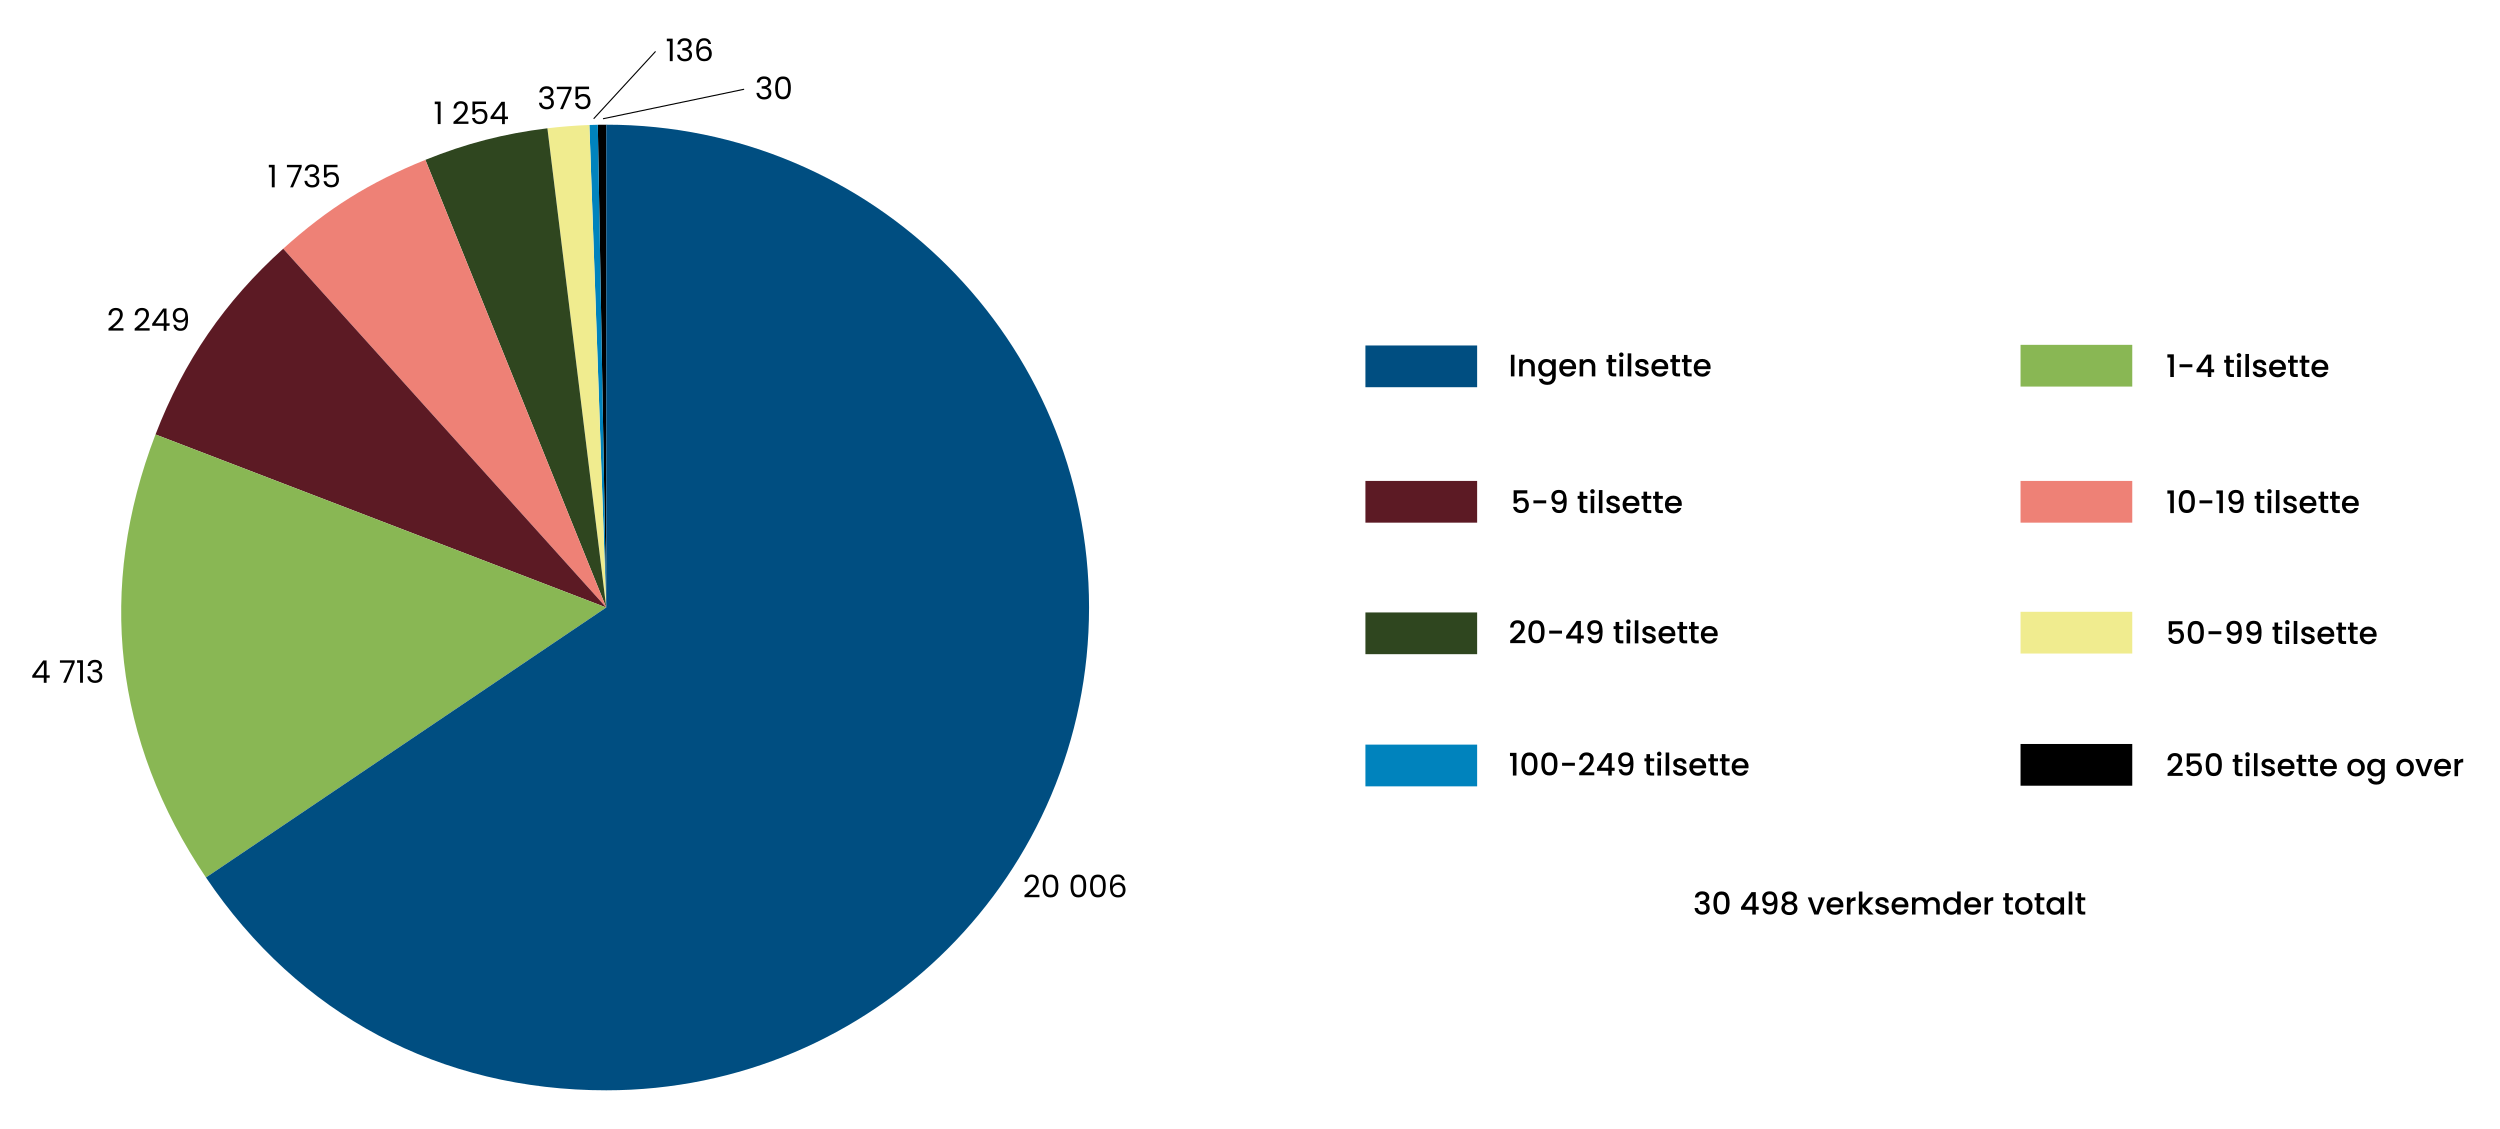 <?xml version="1.0" encoding="UTF-8"?>
<svg id="Layer_1" xmlns="http://www.w3.org/2000/svg" width="1378.9" height="622.52" xmlns:xlink="http://www.w3.org/1999/xlink" version="1.1" viewBox="0 0 1378.9 622.52">
  <!-- Generator: Adobe Illustrator 29.8.1, SVG Export Plug-In . SVG Version: 2.1.1 Build 2)  -->
  <defs>
    <style>
      .st0, .st1 {
        fill: none;
      }

      .st2, .st3, .st4, .st5, .st6, .st7, .st8, .st9 {
        fill-rule: evenodd;
      }

      .st2, .st10 {
        fill: #5c1a24;
      }

      .st11, .st9 {
        fill: #f0ec8f;
      }

      .st12 {
        clip-path: url(#clippath-1);
      }

      .st4, .st13 {
        fill: #89b754;
      }

      .st14, .st6 {
        fill: #ee8176;
      }

      .st15, .st5 {
        fill: #0083bd;
      }

      .st1 {
        stroke: #000;
        stroke-miterlimit: 10;
        stroke-width: .61px;
      }

      .st7, .st16 {
        fill: #2f461f;
      }

      .st8, .st17 {
        fill: #004e81;
      }
    </style>
    <clipPath id="clippath-1">
      <rect class="st0" y="11.24" width="1404.06" height="590.14"/>
    </clipPath>
  </defs>
  <g class="st12">
    <path class="st3" d="M334.38,335.08l-4.65-266.26c.44,0,4.21-.04,4.65-.04v266.3Z"/>
    <path class="st5" d="M334.38,335.08l-9.29-266.14c2.5-.09,2.15-.08,4.64-.12l4.65,266.26Z"/>
    <path class="st9" d="M334.38,335.08l-32.46-264.32c7.16-.88,15.96-1.57,23.16-1.82l9.29,266.14Z"/>
    <path class="st7" d="M334.38,335.08l-99.76-246.91c22.36-9.04,43.36-14.47,67.3-17.41l32.46,264.32Z"/>
    <path class="st6" d="M334.38,335.08l-178.19-197.9c24.81-22.34,47.48-36.5,78.43-49.01l99.76,246.91Z"/>
    <path class="st2" d="M334.38,335.08l-248.61-95.43c15.5-40.37,38.29-73.53,70.42-102.47l178.19,197.9Z"/>
    <path class="st4" d="M334.38,335.08l-220.77,148.91c-50.83-75.35-60.41-159.49-27.84-244.35l248.61,95.43Z"/>
    <path class="st8" d="M334.38,335.08V68.77c147.07,0,266.3,119.23,266.3,266.3s-119.23,266.3-266.3,266.3c-91.63,0-169.54-41.43-220.77-117.39l220.77-148.91Z"/>
  </g>
  <rect class="st13" x="1114.45" y="190.2" width="61.62" height="23.02"/>
  <rect class="st17" x="753.11" y="190.55" width="61.62" height="23.02"/>
  <g>
    <path d="M1195.43,197.22v-1.79h3.57v12.52h-1.97v-10.73h-1.6Z"/>
    <path d="M1209.21,200.91v1.65h-7.06v-1.65h7.06Z"/>
    <path d="M1211.5,205.34v-1.48l5.77-8.28h2.37v8.05h1.6v1.7h-1.6v2.61h-1.92v-2.61h-6.21ZM1217.8,197.58l-4.05,6.06h4.05v-6.06Z"/>
    <path d="M1229.85,200.09v5.24c0,.36.08.61.25.76.17.15.45.23.85.23h1.2v1.63h-1.54c-.88,0-1.56-.21-2.03-.62-.47-.41-.7-1.08-.7-2.01v-5.24h-1.12v-1.6h1.12v-2.35h1.97v2.35h2.3v1.6h-2.3Z"/>
    <path d="M1234.05,196.88c-.24-.24-.36-.54-.36-.89s.12-.65.36-.89c.24-.24.54-.36.89-.36s.64.12.88.36c.24.24.36.54.36.89s-.12.65-.36.89-.53.36-.88.36-.65-.12-.89-.36ZM1235.91,198.49v9.46h-1.96v-9.46h1.96Z"/>
    <path d="M1240.44,195.24v12.7h-1.96v-12.7h1.96Z"/>
    <path d="M1244.45,207.7c-.59-.27-1.06-.63-1.4-1.1-.34-.46-.53-.98-.55-1.55h2.03c.03.4.23.74.57,1,.35.27.79.4,1.31.4s.98-.11,1.28-.32c.3-.21.46-.48.46-.82,0-.35-.17-.62-.51-.79-.34-.17-.87-.36-1.6-.57-.71-.19-1.29-.38-1.73-.57-.45-.18-.83-.46-1.16-.84s-.49-.88-.49-1.49c0-.5.15-.96.45-1.38.3-.42.72-.75,1.28-.99s1.19-.36,1.91-.36c1.08,0,1.94.27,2.6.82.66.54,1.01,1.29,1.06,2.22h-1.96c-.03-.42-.21-.76-.52-1.01-.31-.25-.73-.38-1.25-.38s-.91.1-1.18.29-.41.45-.41.77c0,.25.09.46.27.63.18.17.41.31.67.4.26.1.65.22,1.17.37.69.18,1.25.37,1.69.56.44.19.82.47,1.14.83.32.37.49.85.5,1.46,0,.54-.15,1.02-.45,1.44-.3.42-.72.76-1.26,1-.54.24-1.18.36-1.91.36s-1.41-.13-2-.4Z"/>
    <path d="M1260.78,203.95h-7.23c.06.75.34,1.36.84,1.82.5.46,1.12.69,1.85.69,1.05,0,1.8-.44,2.23-1.32h2.11c-.29.87-.8,1.58-1.55,2.14-.75.55-1.68.83-2.79.83-.9,0-1.71-.2-2.43-.61-.71-.41-1.28-.98-1.68-1.72-.41-.74-.61-1.59-.61-2.57s.2-1.83.59-2.57.95-1.31,1.67-1.71c.72-.4,1.54-.6,2.46-.6s1.69.2,2.39.58c.7.39,1.24.94,1.63,1.64.39.7.58,1.51.58,2.43,0,.36-.02.68-.07.96ZM1258.81,202.37c-.01-.72-.27-1.3-.77-1.73s-1.13-.65-1.87-.65c-.68,0-1.25.21-1.73.64-.48.43-.77,1.01-.86,1.74h5.24Z"/>
    <path d="M1265.06,200.09v5.24c0,.36.08.61.25.76.17.15.45.23.85.23h1.2v1.63h-1.54c-.88,0-1.56-.21-2.03-.62-.47-.41-.7-1.08-.7-2.01v-5.24h-1.12v-1.6h1.12v-2.35h1.97v2.35h2.3v1.6h-2.3Z"/>
    <path d="M1271.45,200.09v5.24c0,.36.08.61.25.76.17.15.45.23.85.23h1.2v1.63h-1.54c-.88,0-1.56-.21-2.03-.62-.47-.41-.7-1.08-.7-2.01v-5.24h-1.12v-1.6h1.12v-2.35h1.97v2.35h2.3v1.6h-2.3Z"/>
    <path d="M1284.15,203.95h-7.23c.06.75.34,1.36.84,1.82.5.46,1.12.69,1.85.69,1.05,0,1.8-.44,2.23-1.32h2.11c-.29.87-.8,1.58-1.55,2.14-.75.55-1.68.83-2.79.83-.9,0-1.71-.2-2.43-.61-.71-.41-1.28-.98-1.68-1.72-.41-.74-.61-1.59-.61-2.57s.2-1.83.59-2.57.95-1.31,1.67-1.71c.72-.4,1.54-.6,2.46-.6s1.69.2,2.39.58c.7.39,1.24.94,1.63,1.64.39.7.58,1.51.58,2.43,0,.36-.02.68-.07.96ZM1282.18,202.37c-.01-.72-.27-1.3-.77-1.73s-1.13-.65-1.87-.65c-.68,0-1.25.21-1.73.64-.48.43-.77,1.01-.86,1.74h5.24Z"/>
  </g>
  <rect class="st10" x="753.11" y="265.26" width="61.62" height="23.02"/>
  <g>
    <path d="M842.41,272.17h-5.75v3.42c.24-.32.6-.59,1.07-.81.47-.22.98-.33,1.52-.33.96,0,1.74.21,2.34.62.6.41,1.03.93,1.29,1.56s.39,1.29.39,1.99c0,.85-.16,1.6-.49,2.26s-.81,1.18-1.46,1.55-1.44.57-2.38.57c-1.25,0-2.25-.31-3-.93-.76-.62-1.21-1.44-1.36-2.46h1.91c.13.54.41.96.84,1.28.43.32.98.47,1.63.47.81,0,1.42-.25,1.83-.74s.61-1.14.61-1.96-.21-1.46-.62-1.9c-.41-.44-1.02-.66-1.82-.66-.56,0-1.03.14-1.42.42-.38.28-.66.66-.83,1.14h-1.85v-7.23h7.55v1.72Z"/>
    <path d="M852.83,275.97v1.65h-7.06v-1.65h7.06Z"/>
    <path d="M858.53,280.91c.38.3.89.45,1.53.45.81,0,1.41-.32,1.79-.96s.57-1.73.57-3.28c-.27.39-.66.69-1.16.9-.5.21-1.04.32-1.62.32-.74,0-1.42-.15-2.03-.46-.61-.3-1.08-.75-1.43-1.36-.35-.6-.52-1.33-.52-2.19,0-1.26.37-2.26,1.11-3.01s1.75-1.12,3.05-1.12c1.56,0,2.66.52,3.32,1.55.66,1.04.99,2.62.99,4.76,0,1.48-.12,2.68-.37,3.62-.25.94-.67,1.65-1.28,2.13s-1.45.72-2.52.72c-1.23,0-2.17-.32-2.83-.96s-1.04-1.45-1.12-2.42h1.8c.11.57.36,1.01.74,1.3ZM861.6,276.04c.39-.43.59-1,.59-1.71,0-.79-.21-1.4-.63-1.85-.42-.44-.99-.66-1.71-.66s-1.29.23-1.71.68c-.42.45-.63,1.04-.63,1.78s.2,1.27.61,1.73,1.02.68,1.85.68c.69,0,1.23-.21,1.62-.64Z"/>
    <path d="M873.26,275.14v5.24c0,.36.08.61.25.76.17.15.45.23.85.23h1.2v1.63h-1.54c-.88,0-1.56-.21-2.03-.62-.47-.41-.7-1.08-.7-2.01v-5.24h-1.12v-1.6h1.12v-2.35h1.97v2.35h2.3v1.6h-2.3Z"/>
    <path d="M877.47,271.93c-.24-.24-.36-.54-.36-.89s.12-.65.36-.89c.24-.24.54-.36.89-.36s.64.12.88.36c.24.24.36.54.36.89s-.12.65-.36.89-.53.36-.88.36-.65-.12-.89-.36ZM879.32,273.55v9.46h-1.96v-9.46h1.96Z"/>
    <path d="M883.85,270.3v12.7h-1.96v-12.7h1.96Z"/>
    <path d="M887.86,282.76c-.59-.27-1.06-.63-1.4-1.1-.34-.46-.53-.98-.55-1.55h2.03c.03.4.23.74.57,1,.35.27.79.4,1.31.4s.98-.11,1.28-.32c.3-.21.46-.48.46-.82,0-.35-.17-.62-.51-.79-.34-.17-.87-.36-1.6-.57-.71-.19-1.29-.38-1.73-.57-.45-.18-.83-.46-1.16-.84s-.49-.88-.49-1.49c0-.5.15-.96.45-1.38.3-.42.72-.75,1.28-.99s1.19-.36,1.91-.36c1.08,0,1.94.27,2.6.82.66.54,1.01,1.29,1.06,2.22h-1.96c-.03-.42-.21-.76-.52-1.01-.31-.25-.73-.38-1.25-.38s-.91.1-1.18.29-.41.45-.41.77c0,.25.09.46.27.63.18.17.41.31.67.4.26.1.65.22,1.17.37.69.18,1.25.37,1.69.56.44.19.82.47,1.14.83.32.37.49.85.5,1.46,0,.54-.15,1.02-.45,1.44-.3.42-.72.76-1.26,1-.54.24-1.18.36-1.91.36s-1.41-.13-2-.4Z"/>
    <path d="M904.2,279.01h-7.23c.06.75.34,1.36.84,1.82.5.46,1.12.69,1.85.69,1.05,0,1.8-.44,2.23-1.32h2.11c-.29.87-.8,1.58-1.55,2.14-.75.55-1.68.83-2.79.83-.9,0-1.71-.2-2.43-.61-.71-.41-1.28-.98-1.68-1.72-.41-.74-.61-1.59-.61-2.57s.2-1.83.59-2.57.95-1.31,1.67-1.71c.72-.4,1.54-.6,2.46-.6s1.69.2,2.39.58c.7.39,1.24.94,1.63,1.64.39.7.58,1.51.58,2.43,0,.36-.02.68-.07.96ZM902.22,277.43c-.01-.72-.27-1.3-.77-1.73s-1.13-.65-1.87-.65c-.68,0-1.25.21-1.73.64-.48.43-.77,1.01-.86,1.74h5.24Z"/>
    <path d="M908.47,275.14v5.24c0,.36.08.61.25.76.17.15.45.23.85.23h1.2v1.63h-1.54c-.88,0-1.56-.21-2.03-.62-.47-.41-.7-1.08-.7-2.01v-5.24h-1.12v-1.6h1.12v-2.35h1.97v2.35h2.3v1.6h-2.3Z"/>
    <path d="M914.86,275.14v5.24c0,.36.08.61.25.76.17.15.45.23.85.23h1.2v1.63h-1.54c-.88,0-1.56-.21-2.03-.62-.47-.41-.7-1.08-.7-2.01v-5.24h-1.12v-1.6h1.12v-2.35h1.97v2.35h2.3v1.6h-2.3Z"/>
    <path d="M927.56,279.01h-7.23c.06.75.34,1.36.84,1.82.5.46,1.12.69,1.85.69,1.05,0,1.8-.44,2.23-1.32h2.11c-.29.87-.8,1.58-1.55,2.14-.75.55-1.68.83-2.79.83-.9,0-1.71-.2-2.43-.61-.71-.41-1.28-.98-1.68-1.72-.41-.74-.61-1.59-.61-2.57s.2-1.83.59-2.57.95-1.31,1.67-1.71c.72-.4,1.54-.6,2.46-.6s1.69.2,2.39.58c.7.39,1.24.94,1.63,1.64.39.7.58,1.51.58,2.43,0,.36-.02.68-.07.96ZM925.59,277.43c-.01-.72-.27-1.3-.77-1.73s-1.13-.65-1.87-.65c-.68,0-1.25.21-1.73.64-.48.43-.77,1.01-.86,1.74h5.24Z"/>
  </g>
  <rect class="st14" x="1114.45" y="265.26" width="61.62" height="23.02"/>
  <g>
    <path d="M1195.43,272.28v-1.79h3.57v12.52h-1.97v-10.73h-1.6Z"/>
    <path d="M1202.7,271.94c.67-1.12,1.82-1.67,3.46-1.67s2.79.56,3.46,1.67c.67,1.12,1,2.66,1,4.64s-.33,3.57-1,4.7c-.67,1.13-1.82,1.69-3.46,1.69s-2.79-.56-3.46-1.69c-.67-1.13-1-2.69-1-4.7s.33-3.53,1-4.64ZM1208.52,274.23c-.12-.64-.36-1.17-.73-1.57-.37-.41-.91-.61-1.63-.61s-1.27.2-1.63.61c-.37.41-.61.93-.73,1.57-.12.64-.18,1.42-.18,2.35s.06,1.77.17,2.42c.11.65.36,1.18.73,1.58.37.4.92.6,1.64.6s1.27-.2,1.64-.6c.37-.4.62-.93.73-1.58.11-.65.17-1.46.17-2.42s-.06-1.71-.18-2.35Z"/>
    <path d="M1220.22,275.97v1.65h-7.06v-1.65h7.06Z"/>
    <path d="M1222.48,272.28v-1.79h3.57v12.52h-1.97v-10.73h-1.6Z"/>
    <path d="M1231.93,280.91c.38.3.89.45,1.53.45.81,0,1.41-.32,1.79-.96s.57-1.73.57-3.28c-.27.39-.66.69-1.16.9-.5.21-1.04.32-1.62.32-.74,0-1.42-.15-2.03-.46-.61-.3-1.08-.75-1.43-1.36-.35-.6-.52-1.33-.52-2.19,0-1.26.37-2.26,1.11-3.01s1.75-1.12,3.05-1.12c1.56,0,2.66.52,3.32,1.55.66,1.04.99,2.62.99,4.76,0,1.48-.12,2.68-.37,3.62-.25.94-.67,1.65-1.28,2.13s-1.45.72-2.52.72c-1.23,0-2.17-.32-2.83-.96s-1.04-1.45-1.12-2.42h1.8c.11.57.36,1.01.74,1.3ZM1234.99,276.04c.39-.43.59-1,.59-1.71,0-.79-.21-1.4-.63-1.85-.42-.44-.99-.66-1.71-.66s-1.29.23-1.71.68c-.42.45-.63,1.04-.63,1.78s.2,1.27.61,1.73,1.02.68,1.85.68c.69,0,1.23-.21,1.62-.64Z"/>
    <path d="M1246.66,275.14v5.24c0,.36.08.61.25.76.17.15.45.23.85.23h1.2v1.63h-1.54c-.88,0-1.56-.21-2.03-.62-.47-.41-.7-1.08-.7-2.01v-5.24h-1.12v-1.6h1.12v-2.35h1.97v2.35h2.3v1.6h-2.3Z"/>
    <path d="M1250.86,271.93c-.24-.24-.36-.54-.36-.89s.12-.65.36-.89c.24-.24.54-.36.89-.36s.64.12.88.36c.24.24.36.54.36.89s-.12.65-.36.89-.53.36-.88.36-.65-.12-.89-.36ZM1252.72,273.55v9.46h-1.96v-9.46h1.96Z"/>
    <path d="M1257.25,270.3v12.7h-1.96v-12.7h1.96Z"/>
    <path d="M1261.26,282.76c-.59-.27-1.06-.63-1.4-1.1-.34-.46-.53-.98-.55-1.55h2.03c.03.4.23.74.57,1,.35.27.79.4,1.31.4s.98-.11,1.28-.32c.3-.21.46-.48.46-.82,0-.35-.17-.62-.51-.79-.34-.17-.87-.36-1.6-.57-.71-.19-1.29-.38-1.73-.57-.45-.18-.83-.46-1.16-.84s-.49-.88-.49-1.49c0-.5.15-.96.45-1.38.3-.42.72-.75,1.28-.99s1.19-.36,1.91-.36c1.08,0,1.94.27,2.6.82.66.54,1.01,1.29,1.06,2.22h-1.96c-.03-.42-.21-.76-.52-1.01-.31-.25-.73-.38-1.25-.38s-.91.1-1.18.29-.41.45-.41.77c0,.25.09.46.27.63.18.17.41.31.67.4.26.1.65.22,1.17.37.69.18,1.25.37,1.69.56.44.19.82.47,1.14.83.32.37.49.85.5,1.46,0,.54-.15,1.02-.45,1.44-.3.42-.72.76-1.26,1-.54.24-1.18.36-1.91.36s-1.41-.13-2-.4Z"/>
    <path d="M1277.59,279.01h-7.23c.06.75.34,1.36.84,1.82.5.46,1.12.69,1.85.69,1.05,0,1.8-.44,2.23-1.32h2.11c-.29.87-.8,1.58-1.55,2.14-.75.55-1.68.83-2.79.83-.9,0-1.71-.2-2.43-.61-.71-.41-1.28-.98-1.68-1.72-.41-.74-.61-1.59-.61-2.57s.2-1.83.59-2.57.95-1.31,1.67-1.71c.72-.4,1.54-.6,2.46-.6s1.69.2,2.39.58c.7.39,1.24.94,1.63,1.64.39.7.58,1.51.58,2.43,0,.36-.02.68-.07.96ZM1275.62,277.43c-.01-.72-.27-1.3-.77-1.73s-1.13-.65-1.87-.65c-.68,0-1.25.21-1.73.64-.48.43-.77,1.01-.86,1.74h5.24Z"/>
    <path d="M1281.87,275.14v5.24c0,.36.08.61.25.76.17.15.45.23.85.23h1.2v1.63h-1.54c-.88,0-1.56-.21-2.03-.62-.47-.41-.7-1.08-.7-2.01v-5.24h-1.12v-1.6h1.12v-2.35h1.97v2.35h2.3v1.6h-2.3Z"/>
    <path d="M1288.25,275.14v5.24c0,.36.08.61.25.76.17.15.45.23.85.23h1.2v1.63h-1.54c-.88,0-1.56-.21-2.03-.62-.47-.41-.7-1.08-.7-2.01v-5.24h-1.12v-1.6h1.12v-2.35h1.97v2.35h2.3v1.6h-2.3Z"/>
    <path d="M1300.96,279.01h-7.23c.06.75.34,1.36.84,1.82.5.46,1.12.69,1.85.69,1.05,0,1.8-.44,2.23-1.32h2.11c-.29.87-.8,1.58-1.55,2.14-.75.55-1.68.83-2.79.83-.9,0-1.71-.2-2.43-.61-.71-.41-1.28-.98-1.68-1.72-.41-.74-.61-1.59-.61-2.57s.2-1.83.59-2.57.95-1.31,1.67-1.71c.72-.4,1.54-.6,2.46-.6s1.69.2,2.39.58c.7.39,1.24.94,1.63,1.64.39.7.58,1.51.58,2.43,0,.36-.02.68-.07.96ZM1298.98,277.43c-.01-.72-.27-1.3-.77-1.73s-1.13-.65-1.87-.65c-.68,0-1.25.21-1.73.64-.48.43-.77,1.01-.86,1.74h5.24Z"/>
  </g>
  <g>
    <path d="M835.31,195.67v11.93h-1.96v-11.93h1.96Z"/>
    <path d="M844.66,198.45c.59.31,1.05.77,1.38,1.37.33.61.5,1.34.5,2.2v5.58h-1.94v-5.29c0-.85-.21-1.5-.63-1.95-.42-.45-1-.68-1.73-.68s-1.31.23-1.74.68c-.43.45-.64,1.1-.64,1.95v5.29h-1.96v-9.46h1.96v1.08c.32-.39.73-.69,1.23-.91.5-.22,1.03-.33,1.59-.33.74,0,1.41.15,2,.46Z"/>
    <path d="M854.79,198.43c.57.29,1.01.66,1.33,1.09v-1.37h1.97v9.61c0,.87-.18,1.65-.55,2.33s-.9,1.22-1.59,1.61c-.69.39-1.52.58-2.48.58-1.28,0-2.35-.3-3.19-.9-.85-.6-1.33-1.42-1.44-2.45h1.94c.15.49.47.89.95,1.19.49.3,1.07.46,1.74.46.79,0,1.43-.24,1.91-.72s.73-1.18.73-2.09v-1.58c-.33.45-.78.82-1.35,1.12-.57.3-1.21.46-1.93.46-.82,0-1.58-.21-2.26-.63-.68-.42-1.22-1-1.61-1.75-.39-.75-.59-1.6-.59-2.55s.2-1.79.59-2.52c.39-.73.93-1.3,1.61-1.71.68-.41,1.43-.61,2.26-.61.73,0,1.38.15,1.95.44ZM855.72,201.17c-.27-.48-.62-.85-1.06-1.1-.44-.25-.9-.38-1.41-.38s-.97.12-1.41.37c-.44.25-.79.61-1.06,1.08-.27.48-.4,1.04-.4,1.69s.13,1.22.4,1.72c.27.49.62.87,1.06,1.12.44.26.91.39,1.4.39s.97-.13,1.41-.38c.43-.25.79-.62,1.06-1.11.27-.49.4-1.06.4-1.71s-.13-1.22-.4-1.7Z"/>
    <path d="M869.27,203.6h-7.23c.06.75.34,1.36.84,1.82.5.46,1.12.69,1.85.69,1.05,0,1.8-.44,2.23-1.32h2.11c-.29.87-.8,1.58-1.55,2.14-.75.55-1.68.83-2.79.83-.9,0-1.71-.2-2.43-.61-.71-.41-1.28-.98-1.68-1.72-.41-.74-.61-1.59-.61-2.57s.2-1.83.59-2.57.95-1.31,1.67-1.71c.72-.4,1.54-.6,2.46-.6s1.69.2,2.39.58c.7.39,1.24.94,1.63,1.64.39.7.58,1.51.58,2.43,0,.36-.02.68-.07.96ZM867.3,202.02c-.01-.72-.27-1.3-.77-1.73s-1.13-.65-1.87-.65c-.68,0-1.25.21-1.73.64-.48.43-.77,1.01-.86,1.74h5.24Z"/>
    <path d="M878.03,198.45c.59.31,1.05.77,1.38,1.37.33.61.5,1.34.5,2.2v5.58h-1.94v-5.29c0-.85-.21-1.5-.63-1.95-.42-.45-1-.68-1.73-.68s-1.31.23-1.74.68c-.43.45-.64,1.1-.64,1.95v5.29h-1.96v-9.46h1.96v1.08c.32-.39.73-.69,1.23-.91.5-.22,1.03-.33,1.59-.33.74,0,1.41.15,2,.46Z"/>
    <path d="M889.15,199.74v5.24c0,.36.08.61.25.76.17.15.45.23.85.23h1.2v1.63h-1.54c-.88,0-1.56-.21-2.03-.62-.47-.41-.7-1.08-.7-2.01v-5.24h-1.12v-1.6h1.12v-2.35h1.97v2.35h2.3v1.6h-2.3Z"/>
    <path d="M893.36,196.53c-.24-.24-.36-.54-.36-.89s.12-.65.36-.89c.24-.24.54-.36.89-.36s.64.12.88.36c.24.24.36.54.36.89s-.12.65-.36.89-.53.36-.88.36-.65-.12-.89-.36ZM895.21,198.14v9.46h-1.96v-9.46h1.96Z"/>
    <path d="M899.74,194.9v12.7h-1.96v-12.7h1.96Z"/>
    <path d="M903.75,207.36c-.59-.27-1.06-.63-1.4-1.1-.34-.46-.53-.98-.55-1.55h2.03c.03.4.23.74.57,1,.35.27.79.4,1.31.4s.98-.11,1.28-.32c.3-.21.46-.48.46-.82,0-.35-.17-.62-.51-.79-.34-.17-.87-.36-1.6-.57-.71-.19-1.29-.38-1.73-.57-.45-.18-.83-.46-1.16-.84s-.49-.88-.49-1.49c0-.5.15-.96.45-1.38.3-.42.72-.75,1.28-.99s1.19-.36,1.91-.36c1.08,0,1.94.27,2.6.82.66.54,1.01,1.29,1.06,2.22h-1.96c-.03-.42-.21-.76-.52-1.01-.31-.25-.73-.38-1.25-.38s-.91.1-1.18.29-.41.45-.41.77c0,.25.09.46.27.63.18.17.41.31.67.4.26.1.65.22,1.17.37.69.18,1.25.37,1.69.56.44.19.82.47,1.14.83.32.37.49.85.5,1.46,0,.54-.15,1.02-.45,1.44-.3.42-.72.76-1.26,1-.54.24-1.18.36-1.91.36s-1.41-.13-2-.4Z"/>
    <path d="M920.09,203.6h-7.23c.06.75.34,1.36.84,1.82.5.46,1.12.69,1.85.69,1.05,0,1.8-.44,2.23-1.32h2.11c-.29.87-.8,1.58-1.55,2.14-.75.55-1.68.83-2.79.83-.9,0-1.71-.2-2.43-.61-.71-.41-1.28-.98-1.68-1.72-.41-.74-.61-1.59-.61-2.57s.2-1.83.59-2.57.95-1.31,1.67-1.71c.72-.4,1.54-.6,2.46-.6s1.69.2,2.39.58c.7.39,1.24.94,1.63,1.64.39.7.58,1.51.58,2.43,0,.36-.02.68-.07.96ZM918.11,202.02c-.01-.72-.27-1.3-.77-1.73s-1.13-.65-1.87-.65c-.68,0-1.25.21-1.73.64-.48.43-.77,1.01-.86,1.74h5.24Z"/>
    <path d="M924.36,199.74v5.24c0,.36.08.61.25.76.17.15.45.23.85.23h1.2v1.63h-1.54c-.88,0-1.56-.21-2.03-.62-.47-.41-.7-1.08-.7-2.01v-5.24h-1.12v-1.6h1.12v-2.35h1.97v2.35h2.3v1.6h-2.3Z"/>
    <path d="M930.75,199.74v5.24c0,.36.08.61.25.76.17.15.45.23.85.23h1.2v1.63h-1.54c-.88,0-1.56-.21-2.03-.62-.47-.41-.7-1.08-.7-2.01v-5.24h-1.12v-1.6h1.12v-2.35h1.97v2.35h2.3v1.6h-2.3Z"/>
    <path d="M943.45,203.6h-7.23c.06.75.34,1.36.84,1.82.5.46,1.12.69,1.85.69,1.05,0,1.8-.44,2.23-1.32h2.11c-.29.87-.8,1.58-1.55,2.14-.75.55-1.68.83-2.79.83-.9,0-1.71-.2-2.43-.61-.71-.41-1.28-.98-1.68-1.72-.41-.74-.61-1.59-.61-2.57s.2-1.83.59-2.57.95-1.31,1.67-1.71c.72-.4,1.54-.6,2.46-.6s1.69.2,2.39.58c.7.39,1.24.94,1.63,1.64.39.7.58,1.51.58,2.43,0,.36-.02.68-.07.96ZM941.48,202.02c-.01-.72-.27-1.3-.77-1.73s-1.13-.65-1.87-.65c-.68,0-1.25.21-1.73.64-.48.43-.77,1.01-.86,1.74h5.24Z"/>
  </g>
  <rect class="st11" x="1114.45" y="337.45" width="61.62" height="23.02"/>
  <rect class="st16" x="753.11" y="337.8" width="61.62" height="23.02"/>
  <g>
    <path d="M1203.75,344.37h-5.75v3.42c.24-.32.6-.59,1.07-.81.47-.22.98-.33,1.52-.33.96,0,1.74.21,2.34.62.6.41,1.03.93,1.29,1.56s.39,1.29.39,1.99c0,.85-.16,1.6-.49,2.26s-.81,1.18-1.46,1.55-1.44.57-2.38.57c-1.25,0-2.25-.31-3-.93-.76-.62-1.21-1.44-1.36-2.46h1.91c.13.54.41.96.84,1.28.43.32.98.47,1.63.47.81,0,1.42-.25,1.83-.74s.61-1.14.61-1.96-.21-1.46-.62-1.9c-.41-.44-1.02-.66-1.82-.66-.56,0-1.03.14-1.42.42-.38.28-.66.66-.83,1.14h-1.85v-7.23h7.55v1.72Z"/>
    <path d="M1207.66,344.14c.67-1.12,1.82-1.67,3.46-1.67s2.79.56,3.46,1.67c.67,1.12,1,2.66,1,4.64s-.33,3.57-1,4.7c-.67,1.13-1.82,1.69-3.46,1.69s-2.79-.56-3.46-1.69c-.67-1.13-1-2.69-1-4.7s.33-3.53,1-4.64ZM1213.48,346.43c-.12-.64-.36-1.17-.73-1.57-.37-.41-.91-.61-1.63-.61s-1.27.2-1.63.61c-.37.41-.61.93-.73,1.57-.12.64-.18,1.42-.18,2.35s.06,1.77.17,2.42c.11.65.36,1.18.73,1.58.37.4.92.6,1.64.6s1.27-.2,1.64-.6c.37-.4.62-.93.73-1.58.11-.65.17-1.46.17-2.42s-.06-1.71-.18-2.35Z"/>
    <path d="M1225.18,348.16v1.65h-7.06v-1.65h7.06Z"/>
    <path d="M1230.88,353.11c.38.3.89.45,1.53.45.81,0,1.41-.32,1.79-.96s.57-1.73.57-3.28c-.27.39-.66.69-1.16.9-.5.21-1.04.32-1.62.32-.74,0-1.42-.15-2.03-.46-.61-.3-1.08-.75-1.43-1.36-.35-.6-.52-1.33-.52-2.19,0-1.26.37-2.26,1.11-3.01s1.75-1.12,3.05-1.12c1.56,0,2.66.52,3.32,1.55.66,1.04.99,2.62.99,4.76,0,1.48-.12,2.68-.37,3.62-.25.94-.67,1.65-1.28,2.13s-1.45.72-2.52.72c-1.23,0-2.17-.32-2.83-.96s-1.04-1.45-1.12-2.42h1.8c.11.57.36,1.01.74,1.3ZM1233.94,348.24c.39-.43.59-1,.59-1.71,0-.79-.21-1.4-.63-1.85-.42-.44-.99-.66-1.71-.66s-1.29.23-1.71.68c-.42.45-.63,1.04-.63,1.78s.2,1.27.61,1.73,1.02.68,1.85.68c.69,0,1.23-.21,1.62-.64Z"/>
    <path d="M1241.78,353.11c.38.3.89.45,1.53.45.81,0,1.41-.32,1.79-.96s.57-1.73.57-3.28c-.27.39-.66.69-1.16.9-.5.21-1.04.32-1.62.32-.74,0-1.42-.15-2.03-.46-.61-.3-1.08-.75-1.43-1.36-.35-.6-.52-1.33-.52-2.19,0-1.26.37-2.26,1.11-3.01s1.75-1.12,3.05-1.12c1.56,0,2.66.52,3.32,1.55.66,1.04.99,2.62.99,4.76,0,1.48-.12,2.68-.37,3.62-.25.94-.67,1.65-1.28,2.13s-1.45.72-2.52.72c-1.23,0-2.17-.32-2.83-.96s-1.04-1.45-1.12-2.42h1.8c.11.57.36,1.01.74,1.3ZM1244.84,348.24c.39-.43.59-1,.59-1.71,0-.79-.21-1.4-.63-1.85-.42-.44-.99-.66-1.71-.66s-1.29.23-1.71.68c-.42.45-.63,1.04-.63,1.78s.2,1.27.61,1.73,1.02.68,1.85.68c.69,0,1.23-.21,1.62-.64Z"/>
    <path d="M1256.51,347.34v5.24c0,.36.08.61.25.76.17.15.45.23.85.23h1.2v1.63h-1.54c-.88,0-1.56-.21-2.03-.62-.47-.41-.7-1.08-.7-2.01v-5.24h-1.12v-1.6h1.12v-2.35h1.97v2.35h2.3v1.6h-2.3Z"/>
    <path d="M1260.72,344.13c-.24-.24-.36-.54-.36-.89s.12-.65.36-.89c.24-.24.54-.36.89-.36s.64.12.88.36c.24.24.36.54.36.89s-.12.65-.36.89-.53.36-.88.36-.65-.12-.89-.36ZM1262.57,345.74v9.46h-1.96v-9.46h1.96Z"/>
    <path d="M1267.1,342.5v12.7h-1.96v-12.7h1.96Z"/>
    <path d="M1271.11,354.95c-.59-.27-1.06-.63-1.4-1.1-.34-.46-.53-.98-.55-1.55h2.03c.03.4.23.74.57,1,.35.27.79.4,1.31.4s.98-.11,1.28-.32c.3-.21.46-.48.46-.82,0-.35-.17-.62-.51-.79-.34-.17-.87-.36-1.6-.57-.71-.19-1.29-.38-1.73-.57-.45-.18-.83-.46-1.16-.84s-.49-.88-.49-1.49c0-.5.15-.96.45-1.38.3-.42.72-.75,1.28-.99s1.19-.36,1.91-.36c1.08,0,1.94.27,2.6.82.66.54,1.01,1.29,1.06,2.22h-1.96c-.03-.42-.21-.76-.52-1.01-.31-.25-.73-.38-1.25-.38s-.91.1-1.18.29-.41.45-.41.77c0,.25.09.46.27.63.18.17.41.31.67.4.26.1.65.22,1.17.37.69.18,1.25.37,1.69.56.44.19.82.47,1.14.83.32.37.49.85.5,1.46,0,.54-.15,1.02-.45,1.44-.3.42-.72.76-1.26,1-.54.24-1.18.36-1.91.36s-1.41-.13-2-.4Z"/>
    <path d="M1287.45,351.2h-7.23c.06.75.34,1.36.84,1.82.5.46,1.12.69,1.85.69,1.05,0,1.8-.44,2.23-1.32h2.11c-.29.87-.8,1.58-1.55,2.14-.75.55-1.68.83-2.79.83-.9,0-1.71-.2-2.43-.61-.71-.41-1.28-.98-1.68-1.72-.41-.74-.61-1.59-.61-2.57s.2-1.83.59-2.57.95-1.31,1.67-1.71c.72-.4,1.54-.6,2.46-.6s1.69.2,2.39.58c.7.39,1.24.94,1.63,1.64.39.7.58,1.51.58,2.43,0,.36-.02.68-.07.96ZM1285.47,349.62c-.01-.72-.27-1.3-.77-1.73s-1.13-.65-1.87-.65c-.68,0-1.25.21-1.73.64-.48.43-.77,1.01-.86,1.74h5.24Z"/>
    <path d="M1291.72,347.34v5.24c0,.36.08.61.25.76.17.15.45.23.85.23h1.2v1.63h-1.54c-.88,0-1.56-.21-2.03-.62-.47-.41-.7-1.08-.7-2.01v-5.24h-1.12v-1.6h1.12v-2.35h1.97v2.35h2.3v1.6h-2.3Z"/>
    <path d="M1298.11,347.34v5.24c0,.36.08.61.25.76.17.15.45.23.85.23h1.2v1.63h-1.54c-.88,0-1.56-.21-2.03-.62-.47-.41-.7-1.08-.7-2.01v-5.24h-1.12v-1.6h1.12v-2.35h1.97v2.35h2.3v1.6h-2.3Z"/>
    <path d="M1310.81,351.2h-7.23c.06.75.34,1.36.84,1.82.5.46,1.12.69,1.85.69,1.05,0,1.8-.44,2.23-1.32h2.11c-.29.87-.8,1.58-1.55,2.14-.75.55-1.68.83-2.79.83-.9,0-1.71-.2-2.43-.61-.71-.41-1.28-.98-1.68-1.72-.41-.74-.61-1.59-.61-2.57s.2-1.83.59-2.57.95-1.31,1.67-1.71c.72-.4,1.54-.6,2.46-.6s1.69.2,2.39.58c.7.39,1.24.94,1.63,1.64.39.7.58,1.51.58,2.43,0,.36-.02.68-.07.96ZM1308.84,349.62c-.01-.72-.27-1.3-.77-1.73s-1.13-.65-1.87-.65c-.68,0-1.25.21-1.73.64-.48.43-.77,1.01-.86,1.74h5.24Z"/>
  </g>
  <g>
    <path d="M834.18,352.2c1.1-.95,1.97-1.73,2.6-2.34.63-.61,1.16-1.25,1.59-1.91.42-.66.63-1.33.63-1.99s-.16-1.22-.49-1.61c-.33-.39-.84-.58-1.54-.58s-1.2.21-1.57.64c-.37.43-.57,1-.59,1.73h-1.89c.03-1.3.43-2.3,1.18-3s1.7-1.04,2.86-1.04c1.25,0,2.22.34,2.93,1.03.7.69,1.06,1.6,1.06,2.75,0,.82-.21,1.62-.63,2.38s-.92,1.44-1.49,2.04c-.58.6-1.31,1.3-2.21,2.09l-.77.69h5.44v1.63h-8.34v-1.42l1.24-1.06Z"/>
    <path d="M844.01,343.79c.67-1.12,1.82-1.67,3.46-1.67s2.79.56,3.46,1.67c.67,1.12,1,2.66,1,4.64s-.33,3.57-1,4.7c-.67,1.13-1.82,1.69-3.46,1.69s-2.79-.56-3.46-1.69c-.67-1.13-1-2.69-1-4.7s.33-3.53,1-4.64ZM849.83,346.09c-.12-.64-.36-1.17-.73-1.57-.37-.41-.91-.61-1.63-.61s-1.27.2-1.63.61c-.37.41-.61.93-.73,1.57-.12.64-.18,1.42-.18,2.35s.06,1.77.17,2.42c.11.65.36,1.18.73,1.58.37.4.92.6,1.64.6s1.27-.2,1.64-.6c.37-.4.62-.93.73-1.58.11-.65.17-1.46.17-2.42s-.06-1.71-.18-2.35Z"/>
    <path d="M861.53,347.82v1.65h-7.06v-1.65h7.06Z"/>
    <path d="M863.81,352.25v-1.48l5.77-8.28h2.37v8.05h1.6v1.7h-1.6v2.61h-1.92v-2.61h-6.21ZM870.11,344.49l-4.05,6.06h4.05v-6.06Z"/>
    <path d="M878.33,352.76c.38.3.89.45,1.53.45.81,0,1.41-.32,1.79-.96s.57-1.73.57-3.28c-.27.39-.66.69-1.16.9-.5.21-1.04.32-1.62.32-.74,0-1.42-.15-2.03-.46-.61-.3-1.08-.75-1.43-1.36-.35-.6-.52-1.33-.52-2.19,0-1.26.37-2.26,1.11-3.01s1.75-1.12,3.05-1.12c1.56,0,2.66.52,3.32,1.55.66,1.04.99,2.62.99,4.76,0,1.48-.12,2.68-.37,3.62-.25.94-.67,1.65-1.28,2.13s-1.45.72-2.52.72c-1.23,0-2.17-.32-2.83-.96s-1.04-1.45-1.12-2.42h1.8c.11.57.36,1.01.74,1.3ZM881.4,347.9c.39-.43.59-1,.59-1.71,0-.79-.21-1.4-.63-1.85-.42-.44-.99-.66-1.71-.66s-1.29.23-1.71.68c-.42.45-.63,1.04-.63,1.78s.2,1.27.61,1.73,1.02.68,1.85.68c.69,0,1.23-.21,1.62-.64Z"/>
    <path d="M893.07,346.99v5.24c0,.36.08.61.25.76.17.15.45.23.85.23h1.2v1.63h-1.54c-.88,0-1.56-.21-2.03-.62-.47-.41-.7-1.08-.7-2.01v-5.24h-1.12v-1.6h1.12v-2.35h1.97v2.35h2.3v1.6h-2.3Z"/>
    <path d="M897.27,343.78c-.24-.24-.36-.54-.36-.89s.12-.65.36-.89c.24-.24.54-.36.89-.36s.64.12.88.36c.24.24.36.54.36.89s-.12.65-.36.89-.53.36-.88.36-.65-.12-.89-.36ZM899.13,345.4v9.46h-1.96v-9.46h1.96Z"/>
    <path d="M903.66,342.15v12.7h-1.96v-12.7h1.96Z"/>
    <path d="M907.67,354.61c-.59-.27-1.06-.63-1.4-1.1-.34-.46-.53-.98-.55-1.55h2.03c.03.4.23.74.57,1,.35.27.79.4,1.31.4s.98-.11,1.28-.32c.3-.21.46-.48.46-.82,0-.35-.17-.62-.51-.79-.34-.17-.87-.36-1.6-.57-.71-.19-1.29-.38-1.73-.57-.45-.18-.83-.46-1.16-.84s-.49-.88-.49-1.49c0-.5.15-.96.45-1.38.3-.42.72-.75,1.28-.99s1.19-.36,1.91-.36c1.08,0,1.94.27,2.6.82.66.54,1.01,1.29,1.06,2.22h-1.96c-.03-.42-.21-.76-.52-1.01-.31-.25-.73-.38-1.25-.38s-.91.1-1.18.29-.41.45-.41.77c0,.25.09.46.27.63.18.17.41.31.67.4.26.1.65.22,1.17.37.69.18,1.25.37,1.69.56.44.19.82.47,1.14.83.32.37.49.85.5,1.46,0,.54-.15,1.02-.45,1.44-.3.42-.72.76-1.26,1-.54.24-1.18.36-1.91.36s-1.41-.13-2-.4Z"/>
    <path d="M924,350.86h-7.23c.06.75.34,1.36.84,1.82.5.46,1.12.69,1.85.69,1.05,0,1.8-.44,2.23-1.32h2.11c-.29.87-.8,1.58-1.55,2.14-.75.55-1.68.83-2.79.83-.9,0-1.71-.2-2.43-.61-.71-.41-1.28-.98-1.68-1.72-.41-.74-.61-1.59-.61-2.57s.2-1.83.59-2.57.95-1.31,1.67-1.71c.72-.4,1.54-.6,2.46-.6s1.69.2,2.39.58c.7.39,1.24.94,1.63,1.64.39.7.58,1.51.58,2.43,0,.36-.02.68-.07.96ZM922.03,349.28c-.01-.72-.27-1.3-.77-1.73s-1.13-.65-1.87-.65c-.68,0-1.25.21-1.73.64-.48.43-.77,1.01-.86,1.74h5.24Z"/>
    <path d="M928.28,346.99v5.24c0,.36.08.61.25.76.17.15.45.23.85.23h1.2v1.63h-1.54c-.88,0-1.56-.21-2.03-.62-.47-.41-.7-1.08-.7-2.01v-5.24h-1.12v-1.6h1.12v-2.35h1.97v2.35h2.3v1.6h-2.3Z"/>
    <path d="M934.66,346.99v5.24c0,.36.08.61.25.76.17.15.45.23.85.23h1.2v1.63h-1.54c-.88,0-1.56-.21-2.03-.62-.47-.41-.7-1.08-.7-2.01v-5.24h-1.12v-1.6h1.12v-2.35h1.97v2.35h2.3v1.6h-2.3Z"/>
    <path d="M947.37,350.86h-7.23c.06.75.34,1.36.84,1.82.5.46,1.12.69,1.85.69,1.05,0,1.8-.44,2.23-1.32h2.11c-.29.87-.8,1.58-1.55,2.14-.75.55-1.68.83-2.79.83-.9,0-1.71-.2-2.43-.61-.71-.41-1.28-.98-1.68-1.72-.41-.74-.61-1.59-.61-2.57s.2-1.83.59-2.57.95-1.31,1.67-1.71c.72-.4,1.54-.6,2.46-.6s1.69.2,2.39.58c.7.39,1.24.94,1.63,1.64.39.7.58,1.51.58,2.43,0,.36-.02.68-.07.96ZM945.39,349.28c-.01-.72-.27-1.3-.77-1.73s-1.13-.65-1.87-.65c-.68,0-1.25.21-1.73.64-.48.43-.77,1.01-.86,1.74h5.24Z"/>
  </g>
  <rect x="1114.45" y="410.35" width="61.62" height="23.02"/>
  <rect class="st15" x="753.11" y="410.7" width="61.62" height="23.02"/>
  <g>
    <path d="M1196.77,425.44c1.1-.95,1.97-1.73,2.6-2.34.63-.61,1.16-1.25,1.59-1.91.42-.66.63-1.33.63-1.99s-.16-1.22-.49-1.61c-.33-.39-.84-.58-1.54-.58s-1.2.21-1.57.64c-.37.43-.57,1-.59,1.73h-1.89c.03-1.3.43-2.3,1.18-3s1.7-1.04,2.86-1.04c1.25,0,2.22.34,2.93,1.03.7.69,1.06,1.6,1.06,2.75,0,.82-.21,1.62-.63,2.38s-.92,1.44-1.49,2.04c-.58.6-1.31,1.3-2.21,2.09l-.77.69h5.44v1.63h-8.34v-1.42l1.24-1.06Z"/>
    <path d="M1213.66,417.27h-5.75v3.42c.24-.32.6-.59,1.07-.81.47-.22.98-.33,1.52-.33.96,0,1.74.21,2.34.62.6.41,1.03.93,1.29,1.56s.39,1.29.39,1.99c0,.85-.16,1.6-.49,2.26s-.81,1.18-1.46,1.55-1.44.57-2.38.57c-1.25,0-2.25-.31-3-.93-.76-.62-1.21-1.44-1.36-2.46h1.91c.13.54.41.96.84,1.28.43.32.98.47,1.63.47.81,0,1.42-.25,1.83-.74s.61-1.14.61-1.96-.21-1.46-.62-1.9c-.41-.44-1.02-.66-1.82-.66-.56,0-1.03.14-1.42.42-.38.28-.66.66-.83,1.14h-1.85v-7.23h7.55v1.72Z"/>
    <path d="M1217.57,417.04c.67-1.12,1.82-1.67,3.46-1.67s2.79.56,3.46,1.67c.67,1.12,1,2.66,1,4.64s-.33,3.57-1,4.7c-.67,1.13-1.82,1.69-3.46,1.69s-2.79-.56-3.46-1.69c-.67-1.13-1-2.69-1-4.7s.33-3.53,1-4.64ZM1223.39,419.33c-.12-.64-.36-1.17-.73-1.57-.37-.41-.91-.61-1.63-.61s-1.27.2-1.63.61c-.37.41-.61.93-.73,1.57-.12.64-.18,1.42-.18,2.35s.06,1.77.17,2.42c.11.65.36,1.18.73,1.58.37.4.92.6,1.64.6s1.27-.2,1.64-.6c.37-.4.62-.93.73-1.58.11-.65.17-1.46.17-2.42s-.06-1.71-.18-2.35Z"/>
    <path d="M1234.57,420.24v5.24c0,.36.08.61.25.76.17.15.45.23.85.23h1.2v1.63h-1.54c-.88,0-1.56-.21-2.03-.62-.47-.41-.7-1.08-.7-2.01v-5.24h-1.12v-1.6h1.12v-2.35h1.97v2.35h2.3v1.6h-2.3Z"/>
    <path d="M1238.78,417.03c-.24-.24-.36-.54-.36-.89s.12-.65.36-.89c.24-.24.54-.36.89-.36s.64.12.88.36c.24.24.36.54.36.89s-.12.65-.36.89-.53.36-.88.36-.65-.12-.89-.36ZM1240.63,418.64v9.46h-1.96v-9.46h1.96Z"/>
    <path d="M1245.16,415.4v12.7h-1.96v-12.7h1.96Z"/>
    <path d="M1249.17,427.85c-.59-.27-1.06-.63-1.4-1.1-.34-.46-.53-.98-.55-1.55h2.03c.03.4.23.74.57,1,.35.27.79.4,1.31.4s.98-.11,1.28-.32c.3-.21.46-.48.46-.82,0-.35-.17-.62-.51-.79-.34-.17-.87-.36-1.6-.57-.71-.19-1.29-.38-1.73-.57-.45-.18-.83-.46-1.16-.84s-.49-.88-.49-1.49c0-.5.15-.96.45-1.38.3-.42.72-.75,1.28-.99s1.19-.36,1.91-.36c1.08,0,1.94.27,2.6.82.66.54,1.01,1.29,1.06,2.22h-1.96c-.03-.42-.21-.76-.52-1.01-.31-.25-.73-.38-1.25-.38s-.91.1-1.18.29-.41.45-.41.77c0,.25.09.46.27.63.18.17.41.31.67.4.26.1.65.22,1.17.37.69.18,1.25.37,1.69.56.44.19.82.47,1.14.83.32.37.49.85.5,1.46,0,.54-.15,1.02-.45,1.44-.3.42-.72.76-1.26,1-.54.24-1.18.36-1.91.36s-1.41-.13-2-.4Z"/>
    <path d="M1265.51,424.1h-7.23c.06.75.34,1.36.84,1.82.5.46,1.12.69,1.85.69,1.05,0,1.8-.44,2.23-1.32h2.11c-.29.87-.8,1.58-1.55,2.14-.75.55-1.68.83-2.79.83-.9,0-1.71-.2-2.43-.61-.71-.41-1.28-.98-1.68-1.72-.41-.74-.61-1.59-.61-2.57s.2-1.83.59-2.57.95-1.31,1.67-1.71c.72-.4,1.54-.6,2.46-.6s1.69.2,2.39.58c.7.39,1.24.94,1.63,1.64.39.7.58,1.51.58,2.43,0,.36-.02.68-.07.96ZM1263.53,422.52c-.01-.72-.27-1.3-.77-1.73s-1.13-.65-1.87-.65c-.68,0-1.25.21-1.73.64-.48.43-.77,1.01-.86,1.74h5.24Z"/>
    <path d="M1269.78,420.24v5.24c0,.36.08.61.25.76.17.15.45.23.85.23h1.2v1.63h-1.54c-.88,0-1.56-.21-2.03-.62-.47-.41-.7-1.08-.7-2.01v-5.24h-1.12v-1.6h1.12v-2.35h1.97v2.35h2.3v1.6h-2.3Z"/>
    <path d="M1276.17,420.24v5.24c0,.36.08.61.25.76.17.15.45.23.85.23h1.2v1.63h-1.54c-.88,0-1.56-.21-2.03-.62-.47-.41-.7-1.08-.7-2.01v-5.24h-1.12v-1.6h1.12v-2.35h1.97v2.35h2.3v1.6h-2.3Z"/>
    <path d="M1288.87,424.1h-7.23c.06.75.34,1.36.84,1.82.5.46,1.12.69,1.85.69,1.05,0,1.8-.44,2.23-1.32h2.11c-.29.87-.8,1.58-1.55,2.14-.75.55-1.68.83-2.79.83-.9,0-1.71-.2-2.43-.61-.71-.41-1.28-.98-1.68-1.72-.41-.74-.61-1.59-.61-2.57s.2-1.83.59-2.57.95-1.31,1.67-1.71c.72-.4,1.54-.6,2.46-.6s1.69.2,2.39.58c.7.39,1.24.94,1.63,1.64.39.7.58,1.51.58,2.43,0,.36-.02.68-.07.96ZM1286.9,422.52c-.01-.72-.27-1.3-.77-1.73s-1.13-.65-1.87-.65c-.68,0-1.25.21-1.73.64-.48.43-.77,1.01-.86,1.74h5.24Z"/>
    <path d="M1297.01,427.65c-.72-.41-1.29-.98-1.7-1.72s-.62-1.59-.62-2.57.21-1.81.64-2.56c.42-.74,1-1.32,1.73-1.72.73-.4,1.55-.6,2.46-.6s1.72.2,2.46.6c.73.4,1.31.97,1.73,1.72.42.74.63,1.6.63,2.56s-.22,1.81-.65,2.56c-.44.74-1.03,1.32-1.78,1.73-.75.41-1.58.61-2.48.61s-1.7-.2-2.42-.61ZM1300.85,426.2c.44-.24.8-.6,1.07-1.08.28-.48.41-1.06.41-1.75s-.13-1.27-.39-1.74c-.26-.48-.61-.83-1.05-1.07-.43-.24-.9-.36-1.41-.36s-.97.12-1.4.36c-.43.24-.77.6-1.02,1.07-.25.47-.38,1.06-.38,1.74,0,1.02.26,1.81.78,2.36.52.56,1.18.83,1.97.83.5,0,.98-.12,1.42-.36Z"/>
    <path d="M1312.04,418.92c.57.29,1.01.66,1.33,1.09v-1.37h1.97v9.61c0,.87-.18,1.65-.55,2.33s-.9,1.22-1.59,1.61c-.69.39-1.52.58-2.48.58-1.28,0-2.35-.3-3.19-.9-.85-.6-1.33-1.42-1.44-2.45h1.94c.15.49.47.89.95,1.19.49.3,1.07.46,1.74.46.79,0,1.43-.24,1.91-.72s.73-1.18.73-2.09v-1.58c-.33.45-.78.82-1.35,1.12-.57.3-1.21.46-1.93.46-.82,0-1.58-.21-2.26-.63-.68-.42-1.22-1-1.61-1.75-.39-.75-.59-1.6-.59-2.55s.2-1.79.59-2.52c.39-.73.93-1.3,1.61-1.71.68-.41,1.43-.61,2.26-.61.73,0,1.38.15,1.95.44ZM1312.97,421.66c-.27-.48-.62-.85-1.06-1.1-.44-.25-.9-.38-1.41-.38s-.97.12-1.41.37c-.44.25-.79.61-1.06,1.08-.27.48-.4,1.04-.4,1.69s.13,1.22.4,1.72c.27.49.62.87,1.06,1.12.44.26.91.39,1.4.39s.97-.13,1.41-.38c.43-.25.79-.62,1.06-1.11.27-.49.4-1.06.4-1.71s-.13-1.22-.4-1.7Z"/>
    <path d="M1324.07,427.65c-.72-.41-1.29-.98-1.7-1.72s-.62-1.59-.62-2.57.21-1.81.64-2.56c.42-.74,1-1.32,1.73-1.72.73-.4,1.55-.6,2.46-.6s1.72.2,2.46.6c.73.4,1.31.97,1.73,1.72.42.74.63,1.6.63,2.56s-.22,1.81-.65,2.56c-.44.74-1.03,1.32-1.78,1.73-.75.41-1.58.61-2.48.61s-1.7-.2-2.42-.61ZM1327.9,426.2c.44-.24.8-.6,1.07-1.08.28-.48.41-1.06.41-1.75s-.13-1.27-.39-1.74c-.26-.48-.61-.83-1.05-1.07-.43-.24-.9-.36-1.41-.36s-.97.12-1.4.36c-.43.24-.77.6-1.02,1.07-.25.47-.38,1.06-.38,1.74,0,1.02.26,1.81.78,2.36.52.56,1.18.83,1.97.83.5,0,.98-.12,1.42-.36Z"/>
    <path d="M1336.99,426.35l2.68-7.71h2.08l-3.61,9.46h-2.33l-3.59-9.46h2.09l2.68,7.71Z"/>
    <path d="M1351.83,424.1h-7.23c.06.75.34,1.36.84,1.82.5.46,1.12.69,1.85.69,1.05,0,1.8-.44,2.23-1.32h2.11c-.29.87-.8,1.58-1.55,2.14-.75.55-1.68.83-2.79.83-.9,0-1.71-.2-2.43-.61-.71-.41-1.28-.98-1.68-1.72-.41-.74-.61-1.59-.61-2.57s.2-1.83.59-2.57.95-1.31,1.67-1.71c.72-.4,1.54-.6,2.46-.6s1.69.2,2.39.58c.7.39,1.24.94,1.63,1.64.39.7.58,1.51.58,2.43,0,.36-.02.68-.07.96ZM1349.85,422.52c-.01-.72-.27-1.3-.77-1.73s-1.13-.65-1.87-.65c-.68,0-1.25.21-1.73.64-.48.43-.77,1.01-.86,1.74h5.24Z"/>
    <path d="M1356.92,418.89c.47-.27,1.04-.4,1.69-.4v2.03h-.5c-.77,0-1.35.19-1.74.58-.39.39-.59,1.06-.59,2.03v4.98h-1.96v-9.46h1.96v1.37c.29-.48.67-.86,1.14-1.12Z"/>
  </g>
  <g>
    <path d="M832.84,417.03v-1.79h3.57v12.52h-1.97v-10.73h-1.6Z"/>
    <path d="M840.11,416.69c.67-1.12,1.82-1.67,3.46-1.67s2.79.56,3.46,1.67c.67,1.12,1,2.66,1,4.64s-.33,3.57-1,4.7c-.67,1.13-1.82,1.69-3.46,1.69s-2.79-.56-3.46-1.69c-.67-1.13-1-2.69-1-4.7s.33-3.53,1-4.64ZM845.93,418.99c-.12-.64-.36-1.17-.73-1.57-.37-.41-.91-.61-1.63-.61s-1.27.2-1.63.61c-.37.41-.61.93-.73,1.57-.12.64-.18,1.42-.18,2.35s.06,1.77.17,2.42c.11.65.36,1.18.73,1.58.37.4.92.6,1.64.6s1.27-.2,1.64-.6c.37-.4.62-.93.73-1.58.11-.65.17-1.46.17-2.42s-.06-1.71-.18-2.35Z"/>
    <path d="M851.12,416.69c.67-1.12,1.82-1.67,3.46-1.67s2.79.56,3.46,1.67c.67,1.12,1,2.66,1,4.64s-.33,3.57-1,4.7c-.67,1.13-1.82,1.69-3.46,1.69s-2.79-.56-3.46-1.69c-.67-1.13-1-2.69-1-4.7s.33-3.53,1-4.64ZM856.94,418.99c-.12-.64-.36-1.17-.73-1.57-.37-.41-.91-.61-1.63-.61s-1.27.2-1.63.61c-.37.41-.61.93-.73,1.57-.12.64-.18,1.42-.18,2.35s.06,1.77.17,2.42c.11.65.36,1.18.73,1.58.37.4.92.6,1.64.6s1.27-.2,1.64-.6c.37-.4.62-.93.73-1.58.11-.65.17-1.46.17-2.42s-.06-1.71-.18-2.35Z"/>
    <path d="M868.64,420.72v1.65h-7.06v-1.65h7.06Z"/>
    <path d="M872.24,425.1c1.1-.95,1.97-1.73,2.6-2.34.63-.61,1.16-1.25,1.59-1.91.42-.66.63-1.33.63-1.99s-.16-1.22-.49-1.61c-.33-.39-.84-.58-1.54-.58s-1.2.21-1.57.64c-.37.43-.57,1-.59,1.73h-1.89c.03-1.3.43-2.3,1.18-3s1.7-1.04,2.86-1.04c1.25,0,2.22.34,2.93,1.03.7.69,1.06,1.6,1.06,2.75,0,.82-.21,1.62-.63,2.38s-.92,1.44-1.49,2.04c-.58.6-1.31,1.3-2.21,2.09l-.77.69h5.44v1.63h-8.34v-1.42l1.24-1.06Z"/>
    <path d="M880.83,425.15v-1.48l5.77-8.28h2.37v8.05h1.6v1.7h-1.6v2.61h-1.92v-2.61h-6.21ZM887.13,417.39l-4.05,6.06h4.05v-6.06Z"/>
    <path d="M895.35,425.66c.38.3.89.45,1.53.45.81,0,1.41-.32,1.79-.96s.57-1.73.57-3.28c-.27.39-.66.69-1.16.9-.5.21-1.04.32-1.62.32-.74,0-1.42-.15-2.03-.46-.61-.3-1.08-.75-1.43-1.36-.35-.6-.52-1.33-.52-2.19,0-1.26.37-2.26,1.11-3.01s1.75-1.12,3.05-1.12c1.56,0,2.66.52,3.32,1.55.66,1.04.99,2.62.99,4.76,0,1.48-.12,2.68-.37,3.62-.25.94-.67,1.65-1.28,2.13s-1.45.72-2.52.72c-1.23,0-2.17-.32-2.83-.96s-1.04-1.45-1.12-2.42h1.8c.11.57.36,1.01.74,1.3ZM898.41,420.8c.39-.43.59-1,.59-1.71,0-.79-.21-1.4-.63-1.85-.42-.44-.99-.66-1.71-.66s-1.29.23-1.71.68c-.42.45-.63,1.04-.63,1.78s.2,1.27.61,1.73,1.02.68,1.85.68c.69,0,1.23-.21,1.62-.64Z"/>
    <path d="M910.08,419.9v5.24c0,.36.08.61.25.76.17.15.45.23.85.23h1.2v1.63h-1.54c-.88,0-1.56-.21-2.03-.62-.47-.41-.7-1.08-.7-2.01v-5.24h-1.12v-1.6h1.12v-2.35h1.97v2.35h2.3v1.6h-2.3Z"/>
    <path d="M914.28,416.69c-.24-.24-.36-.54-.36-.89s.12-.65.36-.89c.24-.24.54-.36.89-.36s.64.12.88.36c.24.24.36.54.36.89s-.12.65-.36.89-.53.36-.88.36-.65-.12-.89-.36ZM916.14,418.3v9.46h-1.96v-9.46h1.96Z"/>
    <path d="M920.67,415.05v12.7h-1.96v-12.7h1.96Z"/>
    <path d="M924.68,427.51c-.59-.27-1.06-.63-1.4-1.1-.34-.46-.53-.98-.55-1.55h2.03c.03.4.23.74.57,1,.35.27.79.4,1.31.4s.98-.11,1.28-.32c.3-.21.46-.48.46-.82,0-.35-.17-.62-.51-.79-.34-.17-.87-.36-1.6-.57-.71-.19-1.29-.38-1.73-.57-.45-.18-.83-.46-1.16-.84s-.49-.88-.49-1.49c0-.5.15-.96.45-1.38.3-.42.72-.75,1.28-.99s1.19-.36,1.91-.36c1.08,0,1.94.27,2.6.82.66.54,1.01,1.29,1.06,2.22h-1.96c-.03-.42-.21-.76-.52-1.01-.31-.25-.73-.38-1.25-.38s-.91.1-1.18.29-.41.45-.41.77c0,.25.09.46.27.63.18.17.41.31.67.4.26.1.65.22,1.17.37.69.18,1.25.37,1.69.56.44.19.82.47,1.14.83.32.37.49.85.5,1.46,0,.54-.15,1.02-.45,1.44-.3.42-.72.76-1.26,1-.54.24-1.18.36-1.91.36s-1.41-.13-2-.4Z"/>
    <path d="M941.01,423.76h-7.23c.06.75.34,1.36.84,1.82.5.46,1.12.69,1.85.69,1.05,0,1.8-.44,2.23-1.32h2.11c-.29.87-.8,1.58-1.55,2.14-.75.55-1.68.83-2.79.83-.9,0-1.71-.2-2.43-.61-.71-.41-1.28-.98-1.68-1.72-.41-.74-.61-1.59-.61-2.57s.2-1.83.59-2.57.95-1.31,1.67-1.71c.72-.4,1.54-.6,2.46-.6s1.69.2,2.39.58c.7.39,1.24.94,1.63,1.64.39.7.58,1.51.58,2.43,0,.36-.02.68-.07.96ZM939.04,422.18c-.01-.72-.27-1.3-.77-1.73s-1.13-.65-1.87-.65c-.68,0-1.25.21-1.73.64-.48.43-.77,1.01-.86,1.74h5.24Z"/>
    <path d="M945.29,419.9v5.24c0,.36.08.61.25.76.17.15.45.23.85.23h1.2v1.63h-1.54c-.88,0-1.56-.21-2.03-.62-.47-.41-.7-1.08-.7-2.01v-5.24h-1.12v-1.6h1.12v-2.35h1.97v2.35h2.3v1.6h-2.3Z"/>
    <path d="M951.68,419.9v5.24c0,.36.08.61.25.76.17.15.45.23.85.23h1.2v1.63h-1.54c-.88,0-1.56-.21-2.03-.62-.47-.41-.7-1.08-.7-2.01v-5.24h-1.12v-1.6h1.12v-2.35h1.97v2.35h2.3v1.6h-2.3Z"/>
    <path d="M964.38,423.76h-7.23c.06.75.34,1.36.84,1.82.5.46,1.12.69,1.85.69,1.05,0,1.8-.44,2.23-1.32h2.11c-.29.87-.8,1.58-1.55,2.14-.75.55-1.68.83-2.79.83-.9,0-1.71-.2-2.43-.61-.71-.41-1.28-.98-1.68-1.72-.41-.74-.61-1.59-.61-2.57s.2-1.83.59-2.57.95-1.31,1.67-1.71c.72-.4,1.54-.6,2.46-.6s1.69.2,2.39.58c.7.39,1.24.94,1.63,1.64.39.7.58,1.51.58,2.43,0,.36-.02.68-.07.96ZM962.41,422.18c-.01-.72-.27-1.3-.77-1.73s-1.13-.65-1.87-.65c-.68,0-1.25.21-1.73.64-.48.43-.77,1.01-.86,1.74h5.24Z"/>
  </g>
  <g>
    <path d="M568.45,490.84c.82-.75,1.52-1.53,2.09-2.35s.85-1.62.85-2.41c0-.74-.18-1.33-.54-1.76-.36-.43-.94-.64-1.74-.64s-1.38.24-1.81.73c-.43.49-.66,1.14-.7,1.95h-1.51c.05-1.28.44-2.27,1.17-2.97.73-.7,1.68-1.05,2.83-1.05s2.12.33,2.81.98,1.04,1.55,1.04,2.7c0,.95-.28,1.87-.85,2.77-.57.9-1.21,1.69-1.93,2.37-.72.68-1.64,1.47-2.76,2.38h5.91v1.3h-8.26v-1.12c1.45-1.17,2.59-2.13,3.42-2.88Z"/>
    <path d="M576.06,484.03c.64-1.1,1.76-1.66,3.37-1.66s2.71.55,3.35,1.66.96,2.64.96,4.61-.32,3.56-.96,4.67-1.76,1.67-3.35,1.67-2.72-.55-3.37-1.67c-.64-1.11-.96-2.67-.96-4.67s.32-3.5.96-4.61ZM581.99,486.1c-.13-.69-.4-1.25-.81-1.67s-.99-.64-1.76-.64-1.37.21-1.78.64c-.41.42-.68.98-.81,1.67s-.2,1.54-.2,2.53.07,1.89.2,2.59.4,1.26.81,1.68c.41.42,1,.64,1.78.64s1.35-.21,1.76-.64c.41-.42.67-.98.81-1.68s.2-1.56.2-2.59-.07-1.84-.2-2.53Z"/>
    <path d="M591.42,484.03c.64-1.1,1.76-1.66,3.37-1.66s2.71.55,3.35,1.66.96,2.64.96,4.61-.32,3.56-.96,4.67-1.76,1.67-3.35,1.67-2.72-.55-3.37-1.67c-.64-1.11-.96-2.67-.96-4.67s.32-3.5.96-4.61ZM597.35,486.1c-.13-.69-.4-1.25-.81-1.67s-.99-.64-1.76-.64-1.37.21-1.78.64c-.41.42-.68.98-.81,1.67s-.2,1.54-.2,2.53.07,1.89.2,2.59.4,1.26.81,1.68c.41.42,1,.64,1.78.64s1.35-.21,1.76-.64c.41-.42.67-.98.81-1.68s.2-1.56.2-2.59-.07-1.84-.2-2.53Z"/>
    <path d="M602.2,484.03c.64-1.1,1.76-1.66,3.37-1.66s2.71.55,3.35,1.66.96,2.64.96,4.61-.32,3.56-.96,4.67-1.76,1.67-3.35,1.67-2.72-.55-3.37-1.67c-.64-1.11-.96-2.67-.96-4.67s.32-3.5.96-4.61ZM608.14,486.1c-.13-.69-.4-1.25-.81-1.67s-.99-.64-1.76-.64-1.37.21-1.78.64c-.41.42-.68.98-.81,1.67s-.2,1.54-.2,2.53.07,1.89.2,2.59.4,1.26.81,1.68c.41.42,1,.64,1.78.64s1.35-.21,1.76-.64c.41-.42.67-.98.81-1.68s.2-1.56.2-2.59-.07-1.84-.2-2.53Z"/>
    <path d="M616.59,483.61c-1.02,0-1.78.39-2.28,1.18-.5.78-.75,2.08-.74,3.87.26-.6.7-1.06,1.31-1.4s1.3-.51,2.05-.51c1.18,0,2.12.37,2.82,1.1s1.06,1.75,1.06,3.04c0,.78-.15,1.48-.46,2.09-.3.62-.76,1.11-1.37,1.48-.61.37-1.35.55-2.22.55-1.18,0-2.1-.26-2.76-.79-.66-.53-1.13-1.25-1.39-2.18-.26-.93-.4-2.07-.4-3.43,0-4.2,1.46-6.3,4.4-6.3,1.12,0,2,.3,2.64.91s1.02,1.37,1.13,2.3h-1.44c-.25-1.27-1.04-1.91-2.35-1.91ZM615.22,488.37c-.44.2-.79.5-1.06.91-.27.41-.4.9-.4,1.49,0,.87.25,1.58.75,2.12.5.54,1.22.82,2.16.82.8,0,1.44-.25,1.91-.75.48-.5.71-1.17.71-2.02,0-.89-.23-1.59-.69-2.1-.46-.51-1.13-.76-2.01-.76-.49,0-.96.1-1.39.3Z"/>
  </g>
  <g>
    <path d="M936.05,492.51c.75-.59,1.71-.89,2.88-.89.8,0,1.49.14,2.08.43.58.29,1.02.67,1.32,1.17s.45,1.05.45,1.67c0,.71-.19,1.32-.57,1.82s-.83.84-1.36,1.01v.07c.68.21,1.2.58,1.58,1.12.38.54.57,1.24.57,2.09,0,.68-.15,1.28-.46,1.8-.31.53-.77.94-1.37,1.24-.61.3-1.33.46-2.18.46-1.24,0-2.25-.32-3.05-.95-.8-.64-1.22-1.55-1.28-2.74h1.89c.04.61.28,1.1.7,1.48.42.38,1,.58,1.72.58s1.24-.19,1.61-.58c.38-.38.57-.88.57-1.48,0-.8-.25-1.37-.76-1.71-.51-.34-1.29-.51-2.34-.51h-.45v-1.61h.46c.93-.01,1.63-.17,2.12-.46s.73-.77.73-1.41c0-.55-.18-.99-.53-1.31s-.86-.49-1.51-.49-1.14.16-1.49.49c-.35.33-.57.73-.63,1.21h-1.91c.07-1.06.48-1.89,1.23-2.49Z"/>
    <path d="M946.05,493.36c.67-1.12,1.82-1.67,3.46-1.67s2.79.56,3.46,1.67c.67,1.12,1,2.66,1,4.64s-.33,3.57-1,4.7c-.67,1.13-1.82,1.69-3.46,1.69s-2.79-.56-3.46-1.69c-.67-1.13-1-2.69-1-4.7s.33-3.53,1-4.64ZM951.87,495.66c-.12-.64-.36-1.17-.73-1.57-.37-.41-.91-.61-1.63-.61s-1.27.2-1.63.61c-.37.41-.61.93-.73,1.57-.12.64-.18,1.42-.18,2.35s.06,1.77.17,2.42c.11.65.36,1.18.73,1.58.37.4.92.6,1.64.6s1.27-.2,1.64-.6c.37-.4.62-.93.73-1.58.11-.65.17-1.46.17-2.42s-.06-1.71-.18-2.35Z"/>
    <path d="M960.28,501.82v-1.48l5.77-8.28h2.37v8.05h1.6v1.7h-1.6v2.61h-1.92v-2.61h-6.21ZM966.58,494.06l-4.05,6.06h4.05v-6.06Z"/>
    <path d="M974.8,502.33c.38.3.89.45,1.53.45.81,0,1.41-.32,1.79-.96s.57-1.73.57-3.28c-.27.39-.66.69-1.16.9-.5.21-1.04.32-1.62.32-.74,0-1.42-.15-2.03-.46-.61-.3-1.08-.75-1.43-1.36-.35-.6-.52-1.33-.52-2.19,0-1.26.37-2.26,1.11-3.01s1.75-1.12,3.05-1.12c1.56,0,2.66.52,3.32,1.55.66,1.04.99,2.62.99,4.76,0,1.48-.12,2.68-.37,3.62-.25.94-.67,1.65-1.28,2.13s-1.45.72-2.52.72c-1.23,0-2.17-.32-2.83-.96s-1.04-1.45-1.12-2.42h1.8c.11.57.36,1.01.74,1.3ZM977.87,497.47c.39-.43.59-1,.59-1.71,0-.79-.21-1.4-.63-1.85-.42-.44-.99-.66-1.71-.66s-1.29.23-1.71.68c-.42.45-.63,1.04-.63,1.78s.2,1.27.61,1.73,1.02.68,1.85.68c.69,0,1.23-.21,1.62-.64Z"/>
    <path d="M982.85,495.07c0-.62.15-1.18.46-1.7.31-.51.77-.92,1.39-1.23.62-.3,1.37-.46,2.27-.46s1.63.15,2.26.46c.62.3,1.09.71,1.4,1.23.31.52.46,1.08.46,1.7s-.16,1.21-.49,1.69-.76.86-1.3,1.12c.65.24,1.17.63,1.54,1.18.38.54.57,1.18.57,1.91s-.19,1.4-.57,1.97-.9,1.01-1.58,1.32c-.68.31-1.44.46-2.3.46s-1.62-.15-2.29-.46c-.67-.31-1.19-.75-1.57-1.32-.38-.57-.57-1.23-.57-1.97s.19-1.38.57-1.92c.38-.54.89-.93,1.53-1.17-1.19-.59-1.79-1.53-1.79-2.82ZM985.13,499.3c-.47.37-.71.91-.71,1.61,0,.65.23,1.18.69,1.59.46.41,1.08.61,1.87.61s1.39-.21,1.85-.62c.45-.41.68-.94.68-1.58,0-.69-.23-1.22-.7-1.6-.46-.38-1.07-.57-1.83-.57s-1.37.19-1.85.56ZM988.62,493.84c-.4-.34-.95-.51-1.65-.51s-1.23.17-1.63.51c-.4.34-.6.84-.6,1.49,0,.57.21,1.04.63,1.4.42.36.95.54,1.61.54s1.19-.18,1.61-.55c.42-.37.63-.84.63-1.41,0-.64-.2-1.13-.6-1.48Z"/>
    <path d="M1001.86,502.68l2.68-7.71h2.08l-3.61,9.46h-2.33l-3.59-9.46h2.09l2.68,7.71Z"/>
    <path d="M1016.69,500.43h-7.23c.06.75.34,1.36.84,1.82.5.46,1.12.69,1.85.69,1.05,0,1.8-.44,2.23-1.32h2.11c-.29.87-.8,1.58-1.55,2.14-.75.55-1.68.83-2.79.83-.9,0-1.71-.2-2.43-.61-.71-.41-1.28-.98-1.68-1.72-.41-.74-.61-1.59-.61-2.57s.2-1.83.59-2.57.95-1.31,1.67-1.71c.72-.4,1.54-.6,2.46-.6s1.69.2,2.39.58c.7.39,1.24.94,1.63,1.64.39.7.58,1.51.58,2.43,0,.36-.02.68-.07.96ZM1014.72,498.85c-.01-.72-.27-1.3-.77-1.73s-1.13-.65-1.87-.65c-.68,0-1.25.21-1.73.64-.48.43-.77,1.01-.86,1.74h5.24Z"/>
    <path d="M1021.78,495.22c.47-.27,1.04-.4,1.69-.4v2.03h-.5c-.77,0-1.35.19-1.74.58-.39.39-.59,1.06-.59,2.03v4.98h-1.96v-9.46h1.96v1.37c.29-.48.67-.86,1.14-1.12Z"/>
    <path d="M1029.02,499.71l4.36,4.72h-2.64l-3.5-4.07v4.07h-1.96v-12.7h1.96v7.38l3.43-4.14h2.71l-4.36,4.74Z"/>
    <path d="M1036.22,504.18c-.59-.27-1.06-.63-1.4-1.1-.34-.46-.53-.98-.55-1.55h2.03c.03.4.23.74.57,1,.35.27.79.4,1.31.4s.98-.11,1.28-.32c.3-.21.46-.48.46-.82,0-.35-.17-.62-.51-.79-.34-.17-.87-.36-1.6-.57-.71-.19-1.29-.38-1.73-.57-.45-.18-.83-.46-1.16-.84s-.49-.88-.49-1.49c0-.5.15-.96.45-1.38.3-.42.72-.75,1.28-.99s1.19-.36,1.91-.36c1.08,0,1.94.27,2.6.82.66.54,1.01,1.29,1.06,2.22h-1.96c-.03-.42-.21-.76-.52-1.01-.31-.25-.73-.38-1.25-.38s-.91.1-1.18.29-.41.45-.41.77c0,.25.09.46.27.63.18.17.41.31.67.4.26.1.65.22,1.17.37.69.18,1.25.37,1.69.56.44.19.82.47,1.14.83.32.37.49.85.5,1.46,0,.54-.15,1.02-.45,1.44-.3.42-.72.76-1.26,1-.54.24-1.18.36-1.91.36s-1.41-.13-2-.4Z"/>
    <path d="M1052.55,500.43h-7.23c.06.75.34,1.36.84,1.82.5.46,1.12.69,1.85.69,1.05,0,1.8-.44,2.23-1.32h2.11c-.29.87-.8,1.58-1.55,2.14-.75.55-1.68.83-2.79.83-.9,0-1.71-.2-2.43-.61-.71-.41-1.28-.98-1.68-1.72-.41-.74-.61-1.59-.61-2.57s.2-1.83.59-2.57.95-1.31,1.67-1.71c.72-.4,1.54-.6,2.46-.6s1.69.2,2.39.58c.7.39,1.24.94,1.63,1.64.39.7.58,1.51.58,2.43,0,.36-.02.68-.07.96ZM1050.58,498.85c-.01-.72-.27-1.3-.77-1.73s-1.13-.65-1.87-.65c-.68,0-1.25.21-1.73.64-.48.43-.77,1.01-.86,1.74h5.24Z"/>
    <path d="M1068,495.28c.59.31,1.05.77,1.39,1.37.34.61.51,1.34.51,2.2v5.58h-1.94v-5.29c0-.85-.21-1.5-.63-1.95-.42-.45-1-.68-1.73-.68s-1.31.23-1.74.68c-.43.45-.64,1.1-.64,1.95v5.29h-1.94v-5.29c0-.85-.21-1.5-.63-1.95-.42-.45-1-.68-1.73-.68s-1.31.23-1.74.68c-.43.45-.64,1.1-.64,1.95v5.29h-1.96v-9.46h1.96v1.08c.32-.39.73-.69,1.22-.91.49-.22,1.02-.33,1.58-.33.76,0,1.43.16,2.03.48.59.32,1.05.78,1.37,1.39.29-.57.73-1.03,1.34-1.36s1.26-.51,1.96-.51c.74,0,1.41.15,2,.46Z"/>
    <path d="M1072.32,497.13c.39-.73.93-1.3,1.61-1.71.68-.41,1.44-.61,2.28-.61.62,0,1.23.13,1.83.4.6.27,1.08.63,1.43,1.07v-4.57h1.97v12.7h-1.97v-1.42c-.32.46-.76.84-1.33,1.13-.57.3-1.22.45-1.95.45-.82,0-1.58-.21-2.26-.63-.68-.42-1.22-1-1.61-1.75-.39-.75-.59-1.6-.59-2.55s.2-1.79.59-2.52ZM1079.07,497.99c-.27-.48-.62-.85-1.06-1.1-.44-.25-.9-.38-1.41-.38s-.97.12-1.41.37c-.44.25-.79.61-1.06,1.08-.27.48-.4,1.04-.4,1.69s.13,1.22.4,1.72c.27.49.62.87,1.06,1.12.44.26.91.39,1.4.39s.97-.13,1.41-.38c.43-.25.79-.62,1.06-1.11.27-.49.4-1.06.4-1.71s-.13-1.22-.4-1.7Z"/>
    <path d="M1092.62,500.43h-7.23c.06.75.34,1.36.84,1.82.5.46,1.12.69,1.85.69,1.05,0,1.8-.44,2.23-1.32h2.11c-.29.87-.8,1.58-1.55,2.14-.75.55-1.68.83-2.79.83-.9,0-1.71-.2-2.43-.61-.71-.41-1.28-.98-1.68-1.72-.41-.74-.61-1.59-.61-2.57s.2-1.83.59-2.57.95-1.31,1.67-1.71c.72-.4,1.54-.6,2.46-.6s1.69.2,2.39.58c.7.39,1.24.94,1.63,1.64.39.7.58,1.51.58,2.43,0,.36-.02.68-.07.96ZM1090.65,498.85c-.01-.72-.27-1.3-.77-1.73s-1.13-.65-1.87-.65c-.68,0-1.25.21-1.73.64-.48.43-.77,1.01-.86,1.74h5.24Z"/>
    <path d="M1097.71,495.22c.47-.27,1.04-.4,1.69-.4v2.03h-.5c-.77,0-1.35.19-1.74.58-.39.39-.59,1.06-.59,2.03v4.98h-1.96v-9.46h1.96v1.37c.29-.48.67-.86,1.14-1.12Z"/>
    <path d="M1107.95,496.57v5.24c0,.36.08.61.25.76.17.15.45.23.85.23h1.2v1.63h-1.54c-.88,0-1.56-.21-2.03-.62-.47-.41-.7-1.08-.7-2.01v-5.24h-1.12v-1.6h1.12v-2.35h1.97v2.35h2.3v1.6h-2.3Z"/>
    <path d="M1113.74,503.97c-.72-.41-1.29-.98-1.7-1.72s-.62-1.59-.62-2.57.21-1.81.64-2.56c.42-.74,1-1.32,1.73-1.72.73-.4,1.55-.6,2.46-.6s1.72.2,2.46.6c.73.4,1.31.97,1.73,1.72.42.74.63,1.6.63,2.56s-.22,1.81-.65,2.56c-.44.74-1.03,1.32-1.78,1.73-.75.41-1.58.61-2.48.61s-1.7-.2-2.42-.61ZM1117.58,502.52c.44-.24.8-.6,1.07-1.08.28-.48.41-1.06.41-1.75s-.13-1.27-.39-1.74c-.26-.48-.61-.83-1.05-1.07-.43-.24-.9-.36-1.41-.36s-.97.12-1.4.36c-.43.24-.77.6-1.02,1.07-.25.47-.38,1.06-.38,1.74,0,1.02.26,1.81.78,2.36.52.56,1.18.83,1.97.83.5,0,.98-.12,1.42-.36Z"/>
    <path d="M1125.29,496.57v5.24c0,.36.08.61.25.76.17.15.45.23.85.23h1.2v1.63h-1.54c-.88,0-1.56-.21-2.03-.62-.47-.41-.7-1.08-.7-2.01v-5.24h-1.12v-1.6h1.12v-2.35h1.97v2.35h2.3v1.6h-2.3Z"/>
    <path d="M1129.34,497.13c.39-.73.93-1.3,1.61-1.71.68-.41,1.43-.61,2.26-.61.74,0,1.39.15,1.95.44.55.29,1,.66,1.33,1.09v-1.37h1.97v9.46h-1.97v-1.41c-.33.45-.78.82-1.36,1.12-.57.3-1.22.45-1.96.45-.81,0-1.56-.21-2.23-.63-.68-.42-1.21-1-1.61-1.75-.39-.75-.59-1.6-.59-2.55s.2-1.79.59-2.52ZM1136.08,497.99c-.27-.48-.62-.85-1.06-1.1-.44-.25-.9-.38-1.41-.38s-.97.12-1.41.37c-.44.25-.79.61-1.06,1.08-.27.48-.4,1.04-.4,1.69s.13,1.22.4,1.72c.27.49.62.87,1.06,1.12.44.26.91.39,1.4.39s.97-.13,1.41-.38c.43-.25.79-.62,1.06-1.11.27-.49.4-1.06.4-1.71s-.13-1.22-.4-1.7Z"/>
    <path d="M1142.99,491.73v12.7h-1.96v-12.7h1.96Z"/>
    <path d="M1147.85,496.57v5.24c0,.36.08.61.25.76.17.15.45.23.85.23h1.2v1.63h-1.54c-.88,0-1.56-.21-2.03-.62-.47-.41-.7-1.08-.7-2.01v-5.24h-1.12v-1.6h1.12v-2.35h1.97v2.35h2.3v1.6h-2.3Z"/>
  </g>
  <g>
    <path d="M17.79,373.82v-1.18l6.03-8.34h1.87v8.17h1.72v1.36h-1.72v2.76h-1.54v-2.76h-6.35ZM24.21,365.92l-4.62,6.54h4.62v-6.54Z"/>
    <path d="M41.19,365.39l-4.77,11.19h-1.58l4.84-11.04h-6.63v-1.34h8.14v1.18Z"/>
    <path d="M42.51,365.59v-1.42h3.23v12.41h-1.58v-10.99h-1.65Z"/>
    <path d="M49.6,364.82c.73-.6,1.68-.89,2.85-.89.78,0,1.45.14,2.02.42.57.28,1,.66,1.29,1.14.29.48.44,1.02.44,1.63,0,.71-.2,1.32-.61,1.84-.41.52-.94.85-1.59,1v.09c.74.18,1.33.54,1.77,1.08s.65,1.24.65,2.11c0,.65-.15,1.24-.45,1.76-.3.52-.74.93-1.34,1.23-.6.3-1.31.45-2.15.45-1.21,0-2.21-.32-2.99-.95-.78-.63-1.21-1.54-1.3-2.7h1.51c.08.69.36,1.25.84,1.68.48.44,1.12.65,1.92.65s1.41-.21,1.83-.63.63-.96.63-1.62c0-.86-.29-1.48-.86-1.85-.57-.38-1.44-.57-2.59-.57h-.39v-1.3h.41c1.05-.01,1.85-.19,2.39-.52.54-.34.81-.86.81-1.57,0-.61-.2-1.09-.59-1.46-.39-.37-.96-.55-1.69-.55s-1.28.18-1.72.55c-.44.37-.69.86-.77,1.48h-1.53c.08-1.05.49-1.88,1.22-2.47Z"/>
  </g>
  <g>
    <path d="M63.22,178.33c.82-.75,1.52-1.53,2.09-2.35s.85-1.62.85-2.41c0-.74-.18-1.33-.54-1.76-.36-.43-.94-.64-1.74-.64s-1.38.24-1.81.73c-.43.49-.66,1.14-.7,1.95h-1.51c.05-1.28.43-2.27,1.17-2.97.73-.7,1.68-1.05,2.83-1.05s2.11.33,2.81.98c.69.65,1.04,1.55,1.04,2.7,0,.95-.28,1.87-.85,2.77-.57.9-1.21,1.69-1.93,2.37-.72.68-1.64,1.47-2.76,2.38h5.91v1.3h-8.26v-1.12c1.45-1.17,2.59-2.13,3.42-2.88Z"/>
    <path d="M77.67,178.33c.82-.75,1.52-1.53,2.09-2.35s.85-1.62.85-2.41c0-.74-.18-1.33-.54-1.76-.36-.43-.94-.64-1.74-.64s-1.38.24-1.81.73c-.43.49-.66,1.14-.7,1.95h-1.51c.05-1.28.43-2.27,1.17-2.97.73-.7,1.68-1.05,2.83-1.05s2.11.33,2.81.98c.69.65,1.04,1.55,1.04,2.7,0,.95-.28,1.87-.85,2.77-.57.9-1.21,1.69-1.93,2.37-.72.68-1.64,1.47-2.76,2.38h5.91v1.3h-8.26v-1.12c1.45-1.17,2.59-2.13,3.42-2.88Z"/>
    <path d="M83.94,179.7v-1.18l6.03-8.34h1.87v8.17h1.72v1.36h-1.72v2.76h-1.54v-2.76h-6.35ZM90.36,171.8l-4.62,6.54h4.62v-6.54Z"/>
    <path d="M97.92,180.64c.42.35.98.53,1.69.53.95,0,1.65-.37,2.1-1.12s.67-2,.64-3.76c-.24.51-.64.92-1.2,1.21s-1.18.44-1.87.44c-.77,0-1.45-.16-2.05-.47-.6-.31-1.07-.78-1.42-1.38-.34-.61-.51-1.34-.51-2.2,0-1.22.35-2.21,1.06-2.96.71-.75,1.72-1.12,3.02-1.12,1.6,0,2.73.52,3.37,1.56.65,1.04.97,2.59.97,4.65,0,1.44-.13,2.63-.39,3.57-.26.94-.69,1.65-1.3,2.15s-1.45.74-2.52.74c-1.17,0-2.08-.32-2.73-.94-.65-.63-1.02-1.43-1.12-2.4h1.44c.11.65.38,1.16.8,1.51ZM101.43,175.91c.49-.47.74-1.12.74-1.93,0-.86-.24-1.55-.72-2.08-.48-.53-1.16-.79-2.03-.79-.8,0-1.44.25-1.91.75-.48.5-.71,1.17-.71,1.99s.23,1.51.7,2.01c.47.5,1.15.76,2.04.76.77,0,1.4-.24,1.89-.71Z"/>
  </g>
  <g>
    <path d="M148.27,92.33v-1.42h3.23v12.41h-1.58v-10.99h-1.65Z"/>
    <path d="M166.4,92.12l-4.77,11.19h-1.58l4.84-11.04h-6.63v-1.34h8.14v1.18Z"/>
    <path d="M169.32,91.56c.73-.6,1.68-.89,2.85-.89.78,0,1.45.14,2.02.42.57.28,1,.66,1.29,1.14.29.48.44,1.02.44,1.63,0,.71-.2,1.32-.61,1.84-.41.52-.94.85-1.59,1v.09c.74.18,1.33.54,1.77,1.08s.65,1.24.65,2.11c0,.65-.15,1.24-.45,1.76-.3.52-.74.93-1.34,1.23-.6.3-1.31.45-2.15.45-1.21,0-2.21-.32-2.99-.95-.78-.63-1.21-1.54-1.3-2.7h1.51c.08.69.36,1.25.84,1.68.48.44,1.12.65,1.92.65s1.41-.21,1.83-.63.63-.96.63-1.62c0-.86-.29-1.48-.86-1.85-.57-.38-1.44-.57-2.59-.57h-.39v-1.3h.41c1.05-.01,1.85-.19,2.39-.52.54-.34.81-.86.81-1.57,0-.61-.2-1.09-.59-1.46-.39-.37-.96-.55-1.69-.55s-1.28.18-1.72.55c-.44.37-.69.86-.77,1.48h-1.53c.08-1.05.49-1.88,1.22-2.47Z"/>
    <path d="M186.16,92.26h-6.03v3.92c.26-.37.65-.67,1.17-.9.52-.23,1.07-.35,1.67-.35.95,0,1.72.2,2.32.59.59.39,1.02.9,1.28,1.53.26.62.39,1.28.39,1.98,0,.82-.15,1.56-.46,2.21s-.78,1.17-1.42,1.54-1.42.57-2.36.57c-1.2,0-2.17-.31-2.92-.93s-1.2-1.44-1.36-2.47h1.53c.15.65.46,1.16.94,1.53.48.37,1.09.55,1.82.55.9,0,1.58-.27,2.04-.82.46-.54.69-1.26.69-2.15s-.23-1.58-.69-2.07c-.46-.49-1.13-.73-2.03-.73-.61,0-1.14.15-1.59.44-.45.29-.78.69-.99,1.19h-1.48v-7h7.47v1.37Z"/>
  </g>
  <g>
    <path d="M239.79,57.46v-1.43h3.23v12.41h-1.58v-10.99h-1.65Z"/>
    <path d="M253.51,64.32c.82-.75,1.52-1.53,2.09-2.35s.85-1.62.85-2.41c0-.74-.18-1.33-.54-1.76-.36-.43-.94-.64-1.74-.64s-1.38.24-1.81.73c-.43.49-.66,1.14-.7,1.95h-1.51c.05-1.28.43-2.27,1.17-2.97.73-.7,1.68-1.05,2.83-1.05s2.11.33,2.81.98c.69.65,1.04,1.55,1.04,2.7,0,.95-.28,1.87-.85,2.77-.57.9-1.21,1.69-1.93,2.37-.72.68-1.64,1.47-2.76,2.38h5.91v1.3h-8.26v-1.12c1.45-1.17,2.59-2.13,3.42-2.88Z"/>
    <path d="M268.07,57.39h-6.03v3.91c.26-.37.65-.67,1.17-.9.52-.23,1.07-.35,1.67-.35.95,0,1.72.2,2.32.59.59.39,1.02.9,1.28,1.53.26.62.39,1.29.39,1.98,0,.82-.15,1.56-.46,2.21s-.78,1.17-1.42,1.54c-.64.38-1.42.57-2.36.57-1.2,0-2.17-.31-2.92-.93-.74-.62-1.2-1.44-1.36-2.47h1.53c.15.65.46,1.16.94,1.53.48.37,1.09.55,1.82.55.9,0,1.58-.27,2.04-.82.46-.54.69-1.26.69-2.15s-.23-1.58-.69-2.07c-.46-.49-1.13-.73-2.03-.73-.61,0-1.14.15-1.59.44-.45.29-.78.69-.99,1.19h-1.48v-7h7.47v1.37Z"/>
    <path d="M270.55,65.68v-1.18l6.03-8.34h1.87v8.17h1.72v1.36h-1.72v2.76h-1.54v-2.76h-6.35ZM276.98,57.79l-4.62,6.54h4.62v-6.54Z"/>
  </g>
  <g>
    <path d="M298.69,48.45c.73-.59,1.68-.89,2.85-.89.78,0,1.45.14,2.02.42.57.28,1,.66,1.29,1.14.29.48.44,1.02.44,1.63,0,.71-.2,1.32-.61,1.84s-.94.85-1.59,1v.09c.74.18,1.33.54,1.77,1.08.44.54.65,1.24.65,2.11,0,.65-.15,1.24-.45,1.76-.3.52-.74.93-1.34,1.23-.6.3-1.31.45-2.15.45-1.21,0-2.21-.32-2.99-.95s-1.21-1.54-1.3-2.7h1.51c.08.69.36,1.25.84,1.68.48.44,1.12.65,1.92.65s1.41-.21,1.83-.63c.42-.42.63-.96.63-1.62,0-.86-.29-1.48-.86-1.85-.57-.38-1.44-.57-2.59-.57h-.39v-1.3h.41c1.05-.01,1.85-.19,2.39-.52.54-.34.81-.86.81-1.57,0-.61-.2-1.09-.59-1.46-.39-.37-.96-.55-1.69-.55s-1.28.18-1.72.55-.69.86-.77,1.48h-1.53c.08-1.05.49-1.88,1.22-2.47Z"/>
    <path d="M315.26,49.02l-4.77,11.19h-1.58l4.84-11.04h-6.63v-1.34h8.14v1.18Z"/>
    <path d="M324.91,49.15h-6.03v3.91c.26-.37.65-.67,1.17-.9.52-.23,1.07-.35,1.67-.35.95,0,1.72.2,2.32.59.59.39,1.02.9,1.28,1.53.26.62.39,1.29.39,1.98,0,.82-.15,1.56-.46,2.21s-.78,1.17-1.42,1.54c-.64.38-1.42.57-2.36.57-1.2,0-2.17-.31-2.92-.93-.74-.62-1.2-1.44-1.36-2.47h1.53c.15.65.46,1.16.94,1.53.48.37,1.09.55,1.82.55.9,0,1.58-.27,2.04-.82.46-.54.69-1.26.69-2.15s-.23-1.58-.69-2.07c-.46-.49-1.13-.73-2.03-.73-.61,0-1.14.15-1.59.44-.45.29-.78.69-.99,1.19h-1.48v-7h7.47v1.37Z"/>
  </g>
  <g>
    <path d="M367.79,22.75v-1.43h3.23v12.41h-1.58v-10.99h-1.65Z"/>
    <path d="M374.88,21.97c.73-.59,1.68-.89,2.85-.89.78,0,1.45.14,2.02.42.57.28,1,.66,1.29,1.14.29.48.44,1.02.44,1.63,0,.71-.2,1.32-.61,1.84-.41.52-.94.85-1.59,1v.09c.74.18,1.33.54,1.77,1.08.43.54.65,1.24.65,2.11,0,.65-.15,1.24-.45,1.76s-.74.93-1.34,1.23c-.6.3-1.31.45-2.15.45-1.21,0-2.21-.32-2.99-.95-.78-.64-1.21-1.54-1.31-2.7h1.51c.08.69.36,1.25.84,1.68.48.44,1.12.65,1.92.65s1.41-.21,1.83-.63c.42-.42.63-.96.63-1.62,0-.86-.29-1.48-.86-1.85-.57-.38-1.44-.57-2.59-.57h-.39v-1.3h.41c1.05-.01,1.85-.19,2.39-.52.54-.34.81-.86.81-1.57,0-.61-.2-1.09-.59-1.46s-.96-.55-1.69-.55-1.28.18-1.72.55c-.44.37-.69.86-.77,1.48h-1.53c.08-1.05.49-1.88,1.22-2.47Z"/>
    <path d="M388.38,22.37c-1.02,0-1.78.39-2.28,1.18-.5.78-.75,2.07-.74,3.87.26-.59.7-1.06,1.31-1.4.61-.34,1.3-.51,2.05-.51,1.18,0,2.12.37,2.82,1.1s1.06,1.75,1.06,3.04c0,.78-.15,1.48-.46,2.09-.3.62-.76,1.11-1.37,1.48-.61.37-1.35.55-2.22.55-1.18,0-2.1-.26-2.76-.79-.66-.53-1.13-1.25-1.39-2.18-.26-.93-.4-2.07-.4-3.43,0-4.2,1.46-6.3,4.4-6.3,1.12,0,2,.3,2.64.91.64.61,1.02,1.37,1.13,2.3h-1.44c-.25-1.27-1.04-1.91-2.35-1.91ZM387,27.13c-.44.2-.79.5-1.06.91-.27.41-.4.9-.4,1.49,0,.87.25,1.58.75,2.12.5.54,1.22.82,2.16.82.8,0,1.44-.25,1.91-.75.48-.5.71-1.17.71-2.02,0-.89-.23-1.59-.69-2.1-.46-.51-1.13-.76-2.01-.76-.49,0-.96.1-1.39.3Z"/>
  </g>
  <g>
    <path d="M418.63,43.01c.73-.59,1.68-.89,2.85-.89.78,0,1.45.14,2.02.42.57.28,1,.66,1.29,1.14.29.48.44,1.02.44,1.63,0,.71-.2,1.32-.61,1.84-.41.52-.94.85-1.59,1v.09c.74.18,1.33.54,1.77,1.08.43.54.65,1.24.65,2.11,0,.65-.15,1.24-.45,1.76s-.74.93-1.34,1.23c-.6.3-1.31.45-2.15.45-1.21,0-2.21-.32-2.99-.95-.78-.64-1.21-1.54-1.31-2.7h1.51c.08.69.36,1.25.84,1.68.48.44,1.12.65,1.92.65s1.41-.21,1.83-.63c.42-.42.63-.96.63-1.62,0-.86-.29-1.48-.86-1.85-.57-.38-1.44-.57-2.59-.57h-.39v-1.3h.41c1.05-.01,1.85-.19,2.39-.52.54-.34.81-.86.81-1.57,0-.61-.2-1.09-.59-1.46s-.96-.55-1.69-.55-1.28.18-1.72.55c-.44.37-.69.86-.77,1.48h-1.53c.08-1.05.49-1.88,1.22-2.47Z"/>
    <path d="M428.52,43.82c.64-1.1,1.76-1.66,3.37-1.66s2.71.55,3.35,1.66c.64,1.1.96,2.64.96,4.61s-.32,3.56-.96,4.67c-.64,1.11-1.76,1.67-3.35,1.67s-2.72-.56-3.37-1.67c-.64-1.11-.96-2.67-.96-4.67s.32-3.5.96-4.61ZM434.45,45.9c-.13-.69-.4-1.25-.81-1.67s-.99-.64-1.76-.64-1.37.21-1.78.64c-.41.42-.68.98-.81,1.67s-.2,1.54-.2,2.53.07,1.89.2,2.59c.13.7.4,1.26.81,1.68.41.42,1,.64,1.78.64s1.35-.21,1.76-.64.67-.98.81-1.68c.13-.7.2-1.56.2-2.59s-.07-1.84-.2-2.53Z"/>
  </g>
  <line class="st1" x1="327.44" y1="65.5" x2="361.58" y2="28.36"/>
  <line class="st1" x1="332.6" y1="65.5" x2="410.43" y2="49.22"/>
</svg>